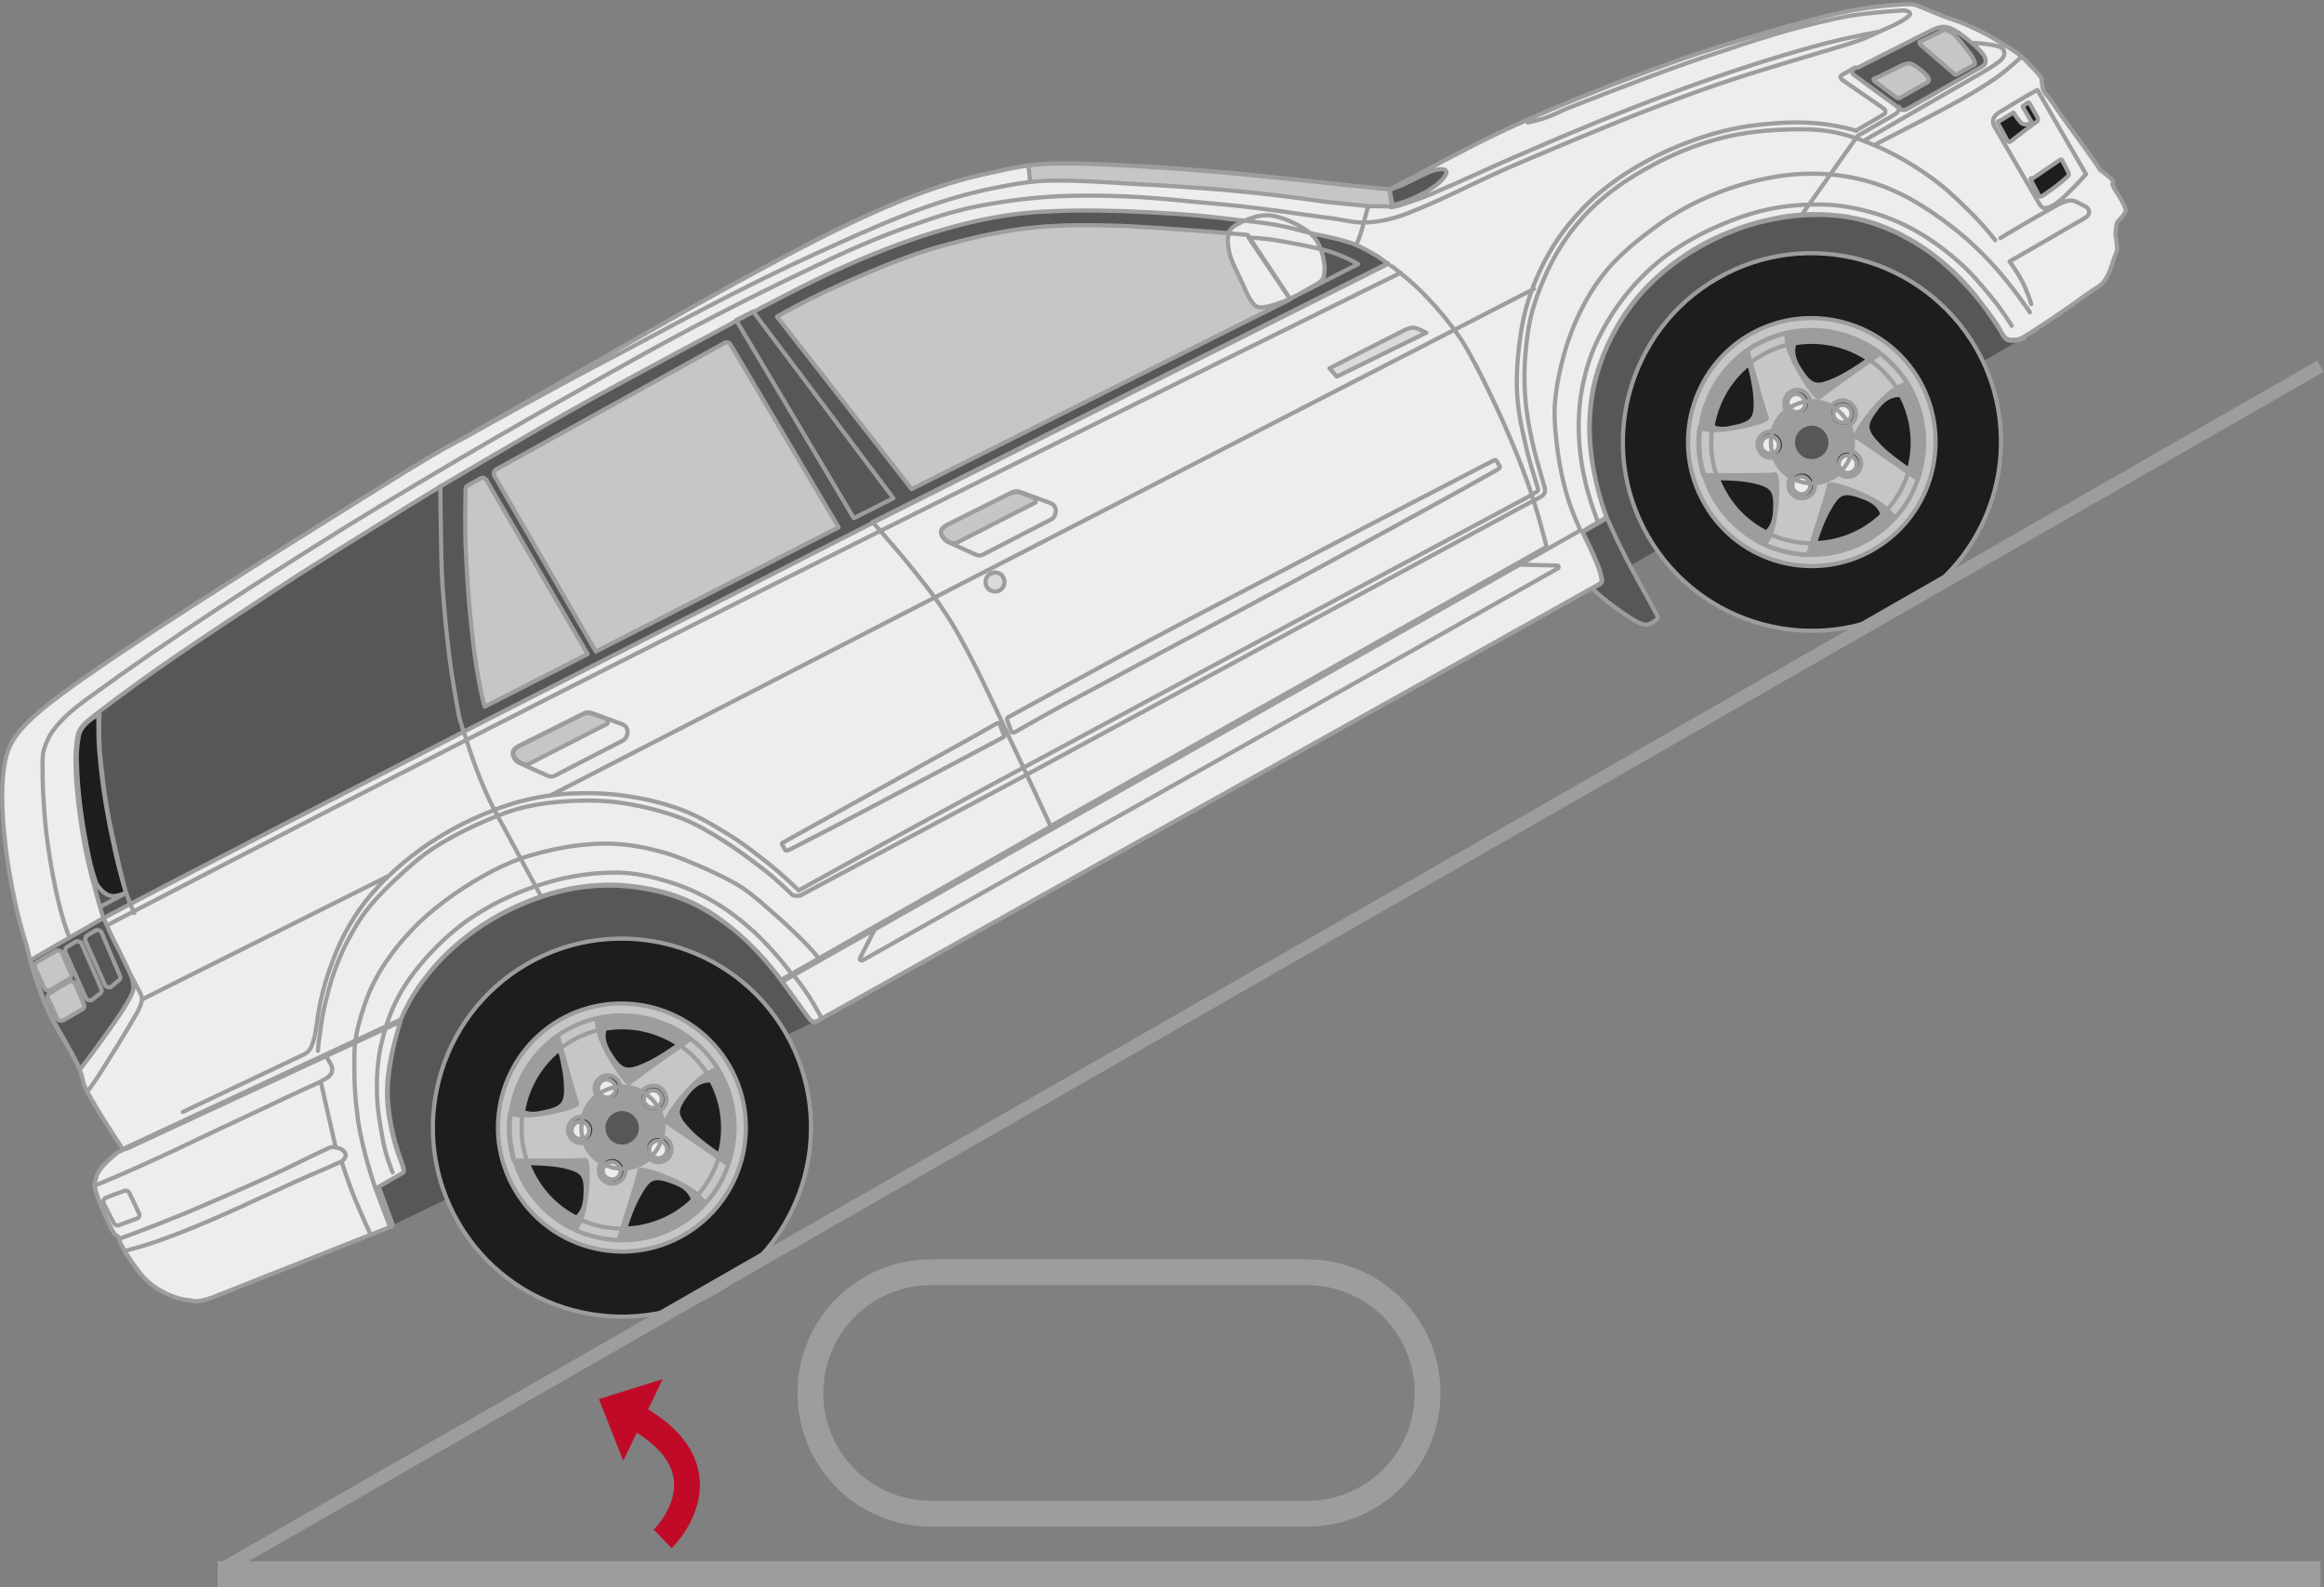 <?xml version="1.0" encoding="utf-8"?>
<!-- Generator: Adobe Illustrator 26.1.0, SVG Export Plug-In . SVG Version: 6.00 Build 0)  -->
<svg version="1.1" id="Ebene_1" xmlns="http://www.w3.org/2000/svg" xmlns:xlink="http://www.w3.org/1999/xlink" x="0px" y="0px"
	 viewBox="0 0 535.1 365.4" style="enable-background:new 0 0 535.1 365.4;" xml:space="preserve">
<rect x="0" y="0" width="535.1" height="365.4" fill="#808080" stroke="none"/>
<style type="text/css">
	.st0{fill:#C10A27;}
	.st1{clip-path:url(#SVGID_00000051354179869485411160000003188827429693430687_);fill:#EDEDED;}
	.st2{clip-path:url(#SVGID_00000176009474094073529390000012470277995422034349_);fill:#575756;}
	.st3{clip-path:url(#SVGID_00000142137167363652229270000016238665227775558056_);fill:#575756;}
	.st4{clip-path:url(#SVGID_00000134230556357520826180000015946623757066213539_);fill:#EDEDED;}
	.st5{clip-path:url(#SVGID_00000170996723138504950150000012631348643877361036_);fill:#575756;}
	.st6{clip-path:url(#SVGID_00000035533258728989919140000013000643608573561481_);fill:#1D1D1B;}
	.st7{clip-path:url(#SVGID_00000015325519476129364480000016822926184674317725_);fill:#C6C6C6;}
	.st8{clip-path:url(#SVGID_00000080918291896939492660000008383933804601070468_);fill:#C6C6C6;}
	.st9{clip-path:url(#SVGID_00000117653932783530483320000004811842840459020712_);fill:#C6C6C6;}
	.st10{clip-path:url(#SVGID_00000018218140242440916520000009854596664674791557_);fill:#575756;}
	.st11{clip-path:url(#SVGID_00000137818086965270090610000011390450873521780110_);fill:#575756;}
	.st12{clip-path:url(#SVGID_00000155140159956581169180000011943101411248954781_);fill:#C6C6C6;}
	.st13{clip-path:url(#SVGID_00000085954785944021606730000010787293782936237736_);fill:#1D1D1B;}
	.st14{clip-path:url(#SVGID_00000149372169151142397670000015667982806712362899_);fill:#1D1D1B;}
	.st15{clip-path:url(#SVGID_00000173138624687262059850000002976235033441547693_);fill:#C6C6C6;}
	.st16{clip-path:url(#SVGID_00000132792846335666066890000013569239616863904911_);fill:#C6C6C6;}
	.st17{clip-path:url(#SVGID_00000131351052603142423900000016125187220205391776_);fill:#C6C6C6;}
	.st18{clip-path:url(#SVGID_00000127732736783647182940000002443623543793392801_);fill:#C6C6C6;}
	.st19{clip-path:url(#SVGID_00000152228322737477977730000006855356515550987403_);fill:#C6C6C6;}
	.st20{clip-path:url(#SVGID_00000109729393790499278300000001281013703920571824_);fill:#DADADA;}
	.st21{clip-path:url(#SVGID_00000124121689562058464480000015822751412563061670_);fill:#DADADA;}
	.st22{clip-path:url(#SVGID_00000092437526946345039790000014613932850840694206_);fill:#575756;}
	.st23{clip-path:url(#SVGID_00000019654760899798218020000001032123313921496972_);fill:#575756;}
	.st24{clip-path:url(#SVGID_00000088091416640235235590000003777840311246674101_);fill:#1D1D1B;}
	.st25{clip-path:url(#SVGID_00000182491879588666151860000010732114653695713665_);fill:#1D1D1B;}
	.st26{clip-path:url(#SVGID_00000080180353989677778530000003897274698974164885_);fill:#EDEDED;}
	.st27{clip-path:url(#SVGID_00000095297556980598085010000011568133670053688477_);fill:#C6C6C6;}
	.st28{clip-path:url(#SVGID_00000124131658047748509150000000329202862489229759_);fill:#9D9D9C;}
	.st29{clip-path:url(#SVGID_00000059288078675219017870000005025106328264158086_);fill:#1D1D1B;}
	.st30{clip-path:url(#SVGID_00000068676722790563136020000005124356128261756295_);fill:#9D9D9C;}
	.st31{clip-path:url(#SVGID_00000025417361444247986710000002855404713951382933_);fill:#C6C6C6;}
	.st32{clip-path:url(#SVGID_00000036932924414326621090000003822114974894624703_);fill:#9D9D9C;}
	.st33{clip-path:url(#SVGID_00000155133356625006256760000008177039457916799367_);fill:#1D1D1B;}
	.st34{clip-path:url(#SVGID_00000039836384951440901340000000737204608378398082_);fill:#EDEDED;}
	.st35{clip-path:url(#SVGID_00000038402778929323704050000010237194693188884659_);fill:#575756;}
	.st36{clip-path:url(#SVGID_00000054232419079325266660000013270337771759625348_);fill:#C6C6C6;}
	.st37{clip-path:url(#SVGID_00000072275204267810770750000002282932700793291418_);fill:#9D9D9C;}
	.st38{clip-path:url(#SVGID_00000158014840280561093110000014057777837412884906_);fill:#1D1D1B;}
	.st39{clip-path:url(#SVGID_00000060726852778467590290000013905319326233288076_);fill:#9D9D9C;}
	.st40{clip-path:url(#SVGID_00000133509598832052206080000004032675858019447220_);fill:#C6C6C6;}
	.st41{clip-path:url(#SVGID_00000018952636772341818670000010964415450235071163_);fill:#9D9D9C;}
	.st42{clip-path:url(#SVGID_00000034794921623864393940000014978425076652952510_);fill:#1D1D1B;}
	.st43{clip-path:url(#SVGID_00000173152953677688300750000012864373119549547683_);fill:#EDEDED;}
	.st44{clip-path:url(#SVGID_00000057130311556825652380000014683914728719177115_);fill:#575756;}
	.st45{clip-path:url(#SVGID_00000093137919856841688820000002623735863757092527_);fill:#C6C6C6;}
	.st46{clip-path:url(#SVGID_00000058559860568172528670000001073661870313269393_);fill:none;stroke:#C10A27;stroke-width:5.941;}
	
		.st47{clip-path:url(#SVGID_00000156552566275745410330000008128487845258189221_);fill:none;stroke:#9D9D9C;stroke-width:5.941;stroke-miterlimit:10;}
	
		.st48{clip-path:url(#SVGID_00000130648305164101918450000016228404565859519408_);fill:none;stroke:#9D9D9C;stroke-width:0.965;stroke-linecap:round;stroke-linejoin:round;stroke-miterlimit:10;}
	
		.st49{clip-path:url(#SVGID_00000097474716170297254390000006763106828522614201_);fill:none;stroke:#9D9D9C;stroke-width:5.941;stroke-miterlimit:10;}
	
		.st50{clip-path:url(#SVGID_00000085237988904185913640000002564696174581913475_);fill:none;stroke:#9D9D9C;stroke-width:2.97;stroke-miterlimit:10;}
</style>
<g>
	<polygon class="st0" points="137.9,322.1 152.6,317.5 143.5,336.3 	"/>
	<g>
		<g>
			<defs>
				<rect id="SVGID_1_" y="0.5" width="535.1" height="364.9"/>
			</defs>
			<clipPath id="SVGID_00000062156538617868789850000013104566745321876390_">
				<use xlink:href="#SVGID_1_"  style="overflow:visible;"/>
			</clipPath>
			<path style="clip-path:url(#SVGID_00000062156538617868789850000013104566745321876390_);fill:#EDEDED;" d="M487.5,57.5
				c-0.7,1.9-1.4,3.8-1.7,4.8c-0.4,1-0.4,1-0.5,1.1c-0.3,0.6-0.8,1.5-1.5,2.1c-0.4,0.3-0.8,0.6-1.3,0.9c-0.5,0.3-1,0.7-2.2,1.5
				s-3,2.2-5.4,3.8c-2.3,1.6-5.2,3.5-6.9,4.6s-2.4,1.5-2.9,1.7c-0.8,0.3-1.1,0.1-1.5,0.2c-0.1,0-0.6,0.1-1.3-0.1c-1-0.5-1-1-1.5-1.6
				c0-0.1-0.1-0.1-1-1.6c-1-1.5-2.9-4.3-5.2-7.2c-2.3-2.8-5.1-5.6-8.1-8c-2.9-2.4-6-4.3-9.1-5.9c-3.1-1.5-6.2-2.7-9.4-3.4
				s-6.5-1.1-10.1-1.1c-3.5,0-7.2,0.4-10.9,1.3c-3.7,0.8-7.4,2.1-11,3.7c-3.6,1.6-7,3.6-10,5.8s-5.7,4.6-8.1,7.3s-4.4,5.6-6.1,8.7
				c-1.7,3.1-3.1,6.4-4.1,9.7s-1.5,6.6-1.7,10.1s0,7.3,0.7,11.2s1.7,8,3.2,12c-1.9,1.1-3.8,2.2-5.6,3.3c0.1,0.1,0,0.1,0.7,1.4
				c0.6,1.3,1.8,3.7,2.5,5.5c0.8,1.9,1.1,3,1.3,4.3c-0.1,0.6-0.4,0.7-0.8,1c-59.9,33.5-119.8,66.9-179.7,100.4
				c0-0.1-0.5,0.5-1.2,0.2c-0.2-0.1-0.4-0.2-0.5-0.3c-0.2-0.3-0.4-0.5-1.5-2s-3-4.2-5.1-7s-4.4-5.6-7.2-8.4
				c-2.8-2.8-6.2-5.4-9.5-7.4s-6.5-3.4-10.1-4.4s-7.4-1.6-11.3-1.8c-3.9-0.1-7.8,0.2-11.8,1.1s-8.1,2.3-12.1,4.2
				c-4,1.9-7.7,4.2-11.1,6.9c-3.3,2.6-6.2,5.5-8.7,8.7c-2.5,3.1-4.5,6.5-6,10.1l-63.9,29.7c-3.3-4.9-6.4-10-7.9-12.7
				s-1.2-3.1-1.6-4.4c-0.4-1.3-1.5-3.7-3-6.2c-1.5-2.6-3.4-5.5-5.1-9.4c-1.7-3.9-3.4-8.9-4.5-14c-2.1-6.5-3.5-13.1-4.6-20.6
				c-1-7.4-1.6-15.6-0.5-21.6s4-9.8,20.4-21.1c16.3-11.3,46.1-30,62.2-40c16-10,18.3-11.2,20.2-12.2s3.3-1.8,5.2-2.9
				c2-1.1,4.5-2.6,20.2-11.6c15.6-9,44.4-25.7,63.6-35.1s28.9-11.6,34.7-12.9c5.8-1.3,7.6-1.6,9.5-1.8h-0.2
				c3.3-0.5,6.4-0.6,13.2-0.4c6.6,0.2,16.7,0.7,27.1,1.6c10.3,0.8,20.9,2,28.1,2.8s10.9,1.1,14.7,1.5c1.5-0.8,3-1.6,6.3-3.3
				c3.3-1.8,8.4-4.5,13.3-7s9.7-4.7,15-7s11.1-4.6,16.6-6.8c5.5-2.1,10.7-4,15.7-5.8c5-1.7,9.9-3.3,15.4-4.9
				c5.5-1.7,11.6-3.4,16.6-4.7c5-1.3,9-2,11.9-2.4s4.6-0.5,6-0.6s2.5-0.2,3.4-0.1s1.6,0.4,2.3,0.7c0.7,0.3,1.4,0.6,2.4,1
				s2.4,1,3.5,1.4s2,0.6,3.7,1.3c1.6,0.7,4,1.8,6.2,3c2.2,1.3,4.4,2.6,5.8,3.6c1.4,1,1.9,1.5,2.4,2s0.9,1,1.2,1.3s0.4,0.4,0.8,0.8
				c0.4,0.4,0.9,1,1.2,1.4c0.5,0.6,0.4,0.6,0.4,0.9c0,0.1,0,0.1,0,0.2c0,0.2,0.1,1.1,0.3,1.9c0.1,0.5,0.3,0.8,0.5,1
				c0.1,0.2,0.2,0.2,0.2,0.3c0.5,0.4,0.8,0.9,1.1,1.3c0.2,0.3,0.6,0.8,0.9,1.3c0.2,0.3,0.4,0.6,1.9,2.7c1.5,2.1,4.4,6,6,8.3
				s2,2.8,2.2,3.2c0.4,0.6,0.4,0.6,0.4,0.6s0.1,0.1,0.6,0.4c0.5,0.4,1.4,1.1,1.8,1.5c0.8,0.8,0.5,0.7,0.4,1.2
				c-0.1,0.3,0.4,1.1,0.9,1.9c0.3,0.4,0.5,0.8,0.9,1.4c0.3,0.6,0.8,1.4,1,2c0.4,0.9,0.3,1.1-0.2,1.8c-0.4,0.6-0.9,1-1.3,1.5
				c-0.2,0.2-0.3,0.5-0.4,1c-0.1,0.5-0.2,1.2-0.2,2.2C487.3,55,487.4,56.3,487.5,57.5"/>
		</g>
		<g>
			<defs>
				<rect id="SVGID_00000008869751155087672320000011589552260707325830_" y="0.5" width="535.1" height="364.9"/>
			</defs>
			<clipPath id="SVGID_00000053545462459222492770000011794194106058778021_">
				<use xlink:href="#SVGID_00000008869751155087672320000011589552260707325830_"  style="overflow:visible;"/>
			</clipPath>
			<path style="clip-path:url(#SVGID_00000053545462459222492770000011794194106058778021_);fill:#575756;" d="M187.7,235.2
				c-0.3,0.1-0.8-0.1-1.1-0.4c-0.5-0.6-0.9-1.1-2.1-2.8c-1.2-1.6-3.1-4.4-5.1-7s-4.2-5.2-6.9-7.8c-2.7-2.6-6-5.3-9.2-7.3
				c-3.3-2-6.5-3.4-10-4.4c-3.6-1-7.4-1.6-11.3-1.8c-3.9-0.1-7.8,0.2-11.8,1.1s-8.1,2.3-12.1,4.2c-3.9,1.9-7.7,4.2-11.1,6.9
				s-6.2,5.5-8.7,8.7c-2.5,3.1-4.5,6.5-6,10.1L29,264.2l0.1,0.3l63.1-29.3c-0.9,2.7-1.6,5.5-2.1,8.4c-0.5,2.8-0.9,5.7-0.8,8.8
				c0.1,3.1,0.7,6.5,1.3,9.1c0.7,2.7,1.4,4.6,1.8,5.8c0.5,1.4,0.6,1.7,0.6,2.2c0,0.2-0.1,0.3-0.2,0.5l-5.6,3.2l3.1,8.4
				c0,0.2,0.1,0.3,0,0.5L188,235C187.9,235.1,187.8,235.2,187.7,235.2"/>
		</g>
		<g>
			<defs>
				<rect id="SVGID_00000166658392685769710130000008880967039762939014_" y="0.5" width="535.1" height="364.9"/>
			</defs>
			<clipPath id="SVGID_00000113344619327537753810000015723172921159259558_">
				<use xlink:href="#SVGID_00000166658392685769710130000008880967039762939014_"  style="overflow:visible;"/>
			</clipPath>
			<path style="clip-path:url(#SVGID_00000113344619327537753810000015723172921159259558_);fill:#575756;" d="M465.9,77.7
				c-0.6,0.3-1,0.6-1.8,0.6c-0.7,0-0.8,0.2-1.9-0.1c-0.5-0.3-0.9-0.8-1.3-1.6c-0.2-0.4-0.3-0.8-1.3-2.3s-2.9-4.1-5.2-6.8
				s-5-5.4-7.9-7.8c-2.9-2.4-6.1-4.3-9.2-5.9c-3.1-1.5-6.2-2.6-9.4-3.4c-3.2-0.7-6.6-1.1-10.1-1c-3.5,0-7.2,0.5-10.9,1.3
				s-7.4,2.1-10.9,3.7c-3.5,1.6-6.9,3.6-10,5.8c-3,2.2-5.7,4.6-8.1,7.3s-4.4,5.6-6.1,8.7c-1.7,3.1-3.1,6.4-4,9.7
				c-1,3.3-1.5,6.6-1.7,10.2c-0.2,3.5,0.1,7.3,0.7,11.2c0.7,3.9,1.7,7.9,3.2,11.8c-1.9,1.1-3.8,2.1-5.6,3.3c0,0,0,0,0.2,0.4
				s0.5,1.1,1.2,2.4c0.6,1.3,1.5,3.3,2.1,4.7c0.6,1.5,0.9,2.6,1,3.6c-0.1,0.6-0.4,0.8-0.8,1l-0.6,0.3l0,0l98.6-57.1L465.9,77.7z"/>
		</g>
		<g>
			<defs>
				<rect id="SVGID_00000158002131667165370670000016258549461020237995_" y="0.5" width="535.1" height="364.9"/>
			</defs>
			<clipPath id="SVGID_00000026165290118746037160000016338445959160745639_">
				<use xlink:href="#SVGID_00000158002131667165370670000016258549461020237995_"  style="overflow:visible;"/>
			</clipPath>
			<path style="clip-path:url(#SVGID_00000026165290118746037160000016338445959160745639_);fill:#EDEDED;" d="M90.2,282.3
				c0.1-0.1,0.3-0.1,0.1-0.7l-3.1-8.4l5.6-3.2c0.1-0.3,0.2-0.5,0.1-0.7c-0.2-1.3-0.9-2.4-1.8-5.4c-0.8-3-2.1-7.8-2-12.9
				s1.5-10.5,2.3-13.1l0.7-2.7l-65,30.1c-1.5,1.2-3,2.6-3.8,3.6c-0.8,1.1-1.1,1.8-1.2,2.3c-0.1,0.5-0.1,0.6-0.2,0.8
				c0,0.1-0.1,0.3-0.1,0.8s0.2,1.4,0.9,3.4c0.7,1.9,2,4.9,2.8,6.4c0.8,1.6,1.2,1.8,1.4,1.9c0.6,0.3,0.6,0.8,0.7,1.2
				c0.1,0.4,0.1,0.6,0.4,1c0.2,0.3,0.4,0.7,0.6,1.1c0.2,0.4,0.4,0.7,1,1.6c0.6,1,1.7,2.5,2.8,3.9c1.1,1.3,2.3,2.4,3.7,3.3
				s3.1,1.7,4.4,2.1c1.3,0.4,2.3,0.6,2.9,0.6c0.6,0.1,0.8,0.1,1.1,0.2s0.7,0.1,1.4,0c0.8-0.1,1.9-0.4,3-0.8l40.9-16.2
				C90,282.5,90.1,282.4,90.2,282.3"/>
		</g>
		<g>
			<defs>
				<rect id="SVGID_00000143619583298532903130000017817942022583589253_" y="0.5" width="535.1" height="364.9"/>
			</defs>
			<clipPath id="SVGID_00000047050260321416123190000015657165255980597914_">
				<use xlink:href="#SVGID_00000143619583298532903130000017817942022583589253_"  style="overflow:visible;"/>
			</clipPath>
			<path style="clip-path:url(#SVGID_00000047050260321416123190000015657165255980597914_);fill:#575756;" d="M315.8,58.2
				c-1.7-0.9-3.4-1.8-5.2-2.4c-2.7-0.9-5.5-1.4-8.3-2c-2.8-0.7-5.5-1.5-8.4-2c-3.3-0.6-6.7-0.9-10.1-1.3c-4-0.5-7.9-0.9-11.9-1.2
				c-4.4-0.3-8.8-0.5-13.2-0.7c-4.2-0.1-8.4-0.2-12.5-0.1c-4.4,0.1-8.8,0.3-13.1,0.9c-7.4,1-14.6,2.9-21.5,5.2
				c-11.1,3.7-21.7,8.6-32,14c-3.1,1.6-6.1,3.2-6.1,3.2l-4,2.1c0,0-3.3,1.8-6.7,3.6c-8.6,4.6-17.2,9.2-25.8,13.9
				c-9,5-17.9,10.2-26.8,15.4c-4.4,2.6-8.8,5.2-8.8,5.2s-3.8,2.3-7.7,4.7c-11,6.9-22.2,13.7-33,20.9c-13.1,8.6-26.2,17.2-38.7,26.9
				c-1,0.8-2,1.5-2.8,2.4c-0.6,0.7-1.1,1.5-1.3,2.3c-0.4,2.1-0.6,4.3-0.5,6.4c0.1,3.6,0.4,7.1,0.8,10.7c0.5,3.8,1.1,7.6,1.9,11.3
				c1.6,7,3.7,13.8,3.7,13.8l7-3.7c0,0,17.1-8.9,34.3-17.8c20.8-10.7,41.6-21.4,41.6-21.4s16.8-8.6,33.5-17.1
				c30.3-15.5,60.7-31,60.7-31l118.6-59.6C319.6,60.7,317.8,59.3,315.8,58.2"/>
		</g>
		<g>
			<defs>
				<rect id="SVGID_00000163066543021877368510000018196305026988668548_" y="0.5" width="535.1" height="364.9"/>
			</defs>
			<clipPath id="SVGID_00000044139641978040605370000002847713450945428886_">
				<use xlink:href="#SVGID_00000163066543021877368510000018196305026988668548_"  style="overflow:visible;"/>
			</clipPath>
			<path style="clip-path:url(#SVGID_00000044139641978040605370000002847713450945428886_);fill:#1D1D1B;" d="M19.5,166.9
				c-0.6,0.7-1.1,1.4-1.3,2.3c-0.4,2-0.6,4.2-0.5,6.3c0.2,7.5,1.3,14.8,2.8,21.9c0.6,3.1,1.7,6,1.7,6s0.7,1.3,1.8,2.1
				c0.6,0.5,1.3,0.8,2,0.8c1.5,0,3-0.8,3-0.8s-1-3.6-1.8-7.3c-0.9-4.1-1.9-8.2-2.6-12.3c-0.7-4.3-1.2-8.6-1.6-12.9
				c-0.3-4.3-0.1-8.6-0.1-8.6S20.9,165.4,19.5,166.9"/>
		</g>
		<g>
			<defs>
				<rect id="SVGID_00000038414091598825576820000015188383354131416216_" y="0.5" width="535.1" height="364.9"/>
			</defs>
			<clipPath id="SVGID_00000021106399968541151780000000835771317896158128_">
				<use xlink:href="#SVGID_00000038414091598825576820000015188383354131416216_"  style="overflow:visible;"/>
			</clipPath>
			<path style="clip-path:url(#SVGID_00000021106399968541151780000000835771317896158128_);fill:#C6C6C6;" d="M209.9,112.6
				l87.2-43.7l-9.8-14.8c0,0-3.9-0.4-7.8-0.7c-8.4-0.6-16.5-1.3-24.6-1.5c-4.6-0.1-9.1-0.1-13.7,0.2c-7.6,0.5-14.9,2-22,3.9
				c-7.7,1.9-15,4.9-22.2,8c-3.5,1.5-7,3.1-10.4,4.8c-3.9,1.9-7.7,4.1-7.7,4.1L209.9,112.6z"/>
		</g>
		<g>
			<defs>
				<rect id="SVGID_00000174589267074614482950000003042040070307263131_" y="0.5" width="535.1" height="364.9"/>
			</defs>
			<clipPath id="SVGID_00000018205456203302072820000008943777243532844432_">
				<use xlink:href="#SVGID_00000174589267074614482950000003042040070307263131_"  style="overflow:visible;"/>
			</clipPath>
			<path style="clip-path:url(#SVGID_00000018205456203302072820000008943777243532844432_);fill:#C6C6C6;" d="M168.2,79.3
				c-0.2-0.2-0.5-0.7-1.3-0.4l-52.7,29.2c-0.2,0.2-0.7,0.5-0.4,1.4l23.4,40.5l55.9-28.6L168.2,79.3z"/>
		</g>
		<g>
			<defs>
				<rect id="SVGID_00000056391854798143984600000004758224345268647826_" y="0.5" width="535.1" height="364.9"/>
			</defs>
			<clipPath id="SVGID_00000003104951426098713770000008237847200460362927_">
				<use xlink:href="#SVGID_00000056391854798143984600000004758224345268647826_"  style="overflow:visible;"/>
			</clipPath>
			<path style="clip-path:url(#SVGID_00000003104951426098713770000008237847200460362927_);fill:#C6C6C6;" d="M112,110.5
				c-0.2-0.2-0.5-0.7-1.3-0.4l-3,1.7c-0.3,0.1-0.6,0.7-0.5,1c0,0.1,0,0.3,0,0.4c-0.1,3.7-0.1,7.4,0,12.1c0.2,4.7,0.5,10.5,1,15.6
				c0.5,5.1,1,9.7,1.6,13.2s1.1,6.1,1.8,8.6l23.7-12.1L112,110.5z"/>
		</g>
		<g>
			<defs>
				<rect id="SVGID_00000031913897186674276620000015030082848770212746_" y="0.5" width="535.1" height="364.9"/>
			</defs>
			<clipPath id="SVGID_00000004522158726923988760000011948506432388098205_">
				<use xlink:href="#SVGID_00000031913897186674276620000015030082848770212746_"  style="overflow:visible;"/>
			</clipPath>
			<path style="clip-path:url(#SVGID_00000004522158726923988760000011948506432388098205_);fill:#575756;" d="M7.1,221
				c0,0,0.4,1.7,0.9,3.3c1.2,3.9,2.8,7.6,4.6,11.2c1.6,2.9,3.4,5.8,4.9,8.8c0.5,0.9,0.9,1.9,0.9,1.9s2.2-2.8,4.3-5.7
				c2.5-3.5,5.1-6.9,7.3-10.9c0.3-0.6,0.6-1.3,0.7-1.9c0.1-0.8-0.1-1.6-0.3-2.4c-0.5-1.5-1.3-2.9-2-4.4c-1-2.2-2.2-4.3-3.2-6.5
				c-0.7-1.5-1.3-3.1-1.3-3.1L7.1,221z"/>
		</g>
		<g>
			<defs>
				<rect id="SVGID_00000021080650275010020770000018089405554086435240_" y="0.5" width="535.1" height="364.9"/>
			</defs>
			<clipPath id="SVGID_00000096768314824267389030000005768159545382961834_">
				<use xlink:href="#SVGID_00000021080650275010020770000018089405554086435240_"  style="overflow:visible;"/>
			</clipPath>
			<path style="clip-path:url(#SVGID_00000096768314824267389030000005768159545382961834_);fill:#575756;" d="M426.4,16.2
				c-0.1,0.1,0,0.2,0,0.3c0.1,0.3,0.2,0.6,0.4,0.7l10.5,7.7c0.7,0.6,1.3,0.5,1.9,0.2l17.3-9.8c0.5-0.3,0.8-0.7,0.8-1.2
				s-0.2-1.1-0.6-1.6c-0.8-1-1.7-1.9-2.7-2.7c-1.2-1-2.4-2-3.8-2.8c-0.7-0.4-1.4-0.7-2.2-0.8c-1.2-0.1-2.4,0.4-3.4,0.9l-16.8,8.5
				C427.7,15.4,427,15.7,426.4,16.2"/>
		</g>
		<g>
			<defs>
				<rect id="SVGID_00000037669792563100349800000002903026862540722867_" y="0.5" width="535.1" height="364.9"/>
			</defs>
			<clipPath id="SVGID_00000029766857997025588130000008927214109811032213_">
				<use xlink:href="#SVGID_00000037669792563100349800000002903026862540722867_"  style="overflow:visible;"/>
			</clipPath>
			<path style="clip-path:url(#SVGID_00000029766857997025588130000008927214109811032213_);fill:#C6C6C6;" d="M431.4,18.2
				c-0.1,0.1,0.1,0.4,0.2,0.5l5,3.7c0.3,0.3,0.6,0.2,0.9,0.1l6.2-3.5c0.7-0.4,0.4-1,0.1-1.4c-0.8-1-1.9-1.9-3.1-2.6
				c-1.1-0.7-1.9-0.3-2.7,0l-5.9,2.9C432.1,17.8,431.7,18,431.4,18.2"/>
		</g>
		<g>
			<defs>
				<rect id="SVGID_00000080906168972408520840000007669246086193011872_" y="0.5" width="535.1" height="364.9"/>
			</defs>
			<clipPath id="SVGID_00000044179101788459762600000015297367887593152134_">
				<use xlink:href="#SVGID_00000080906168972408520840000007669246086193011872_"  style="overflow:visible;"/>
			</clipPath>
			<path style="clip-path:url(#SVGID_00000044179101788459762600000015297367887593152134_);fill:#1D1D1B;" d="M467.5,41.2
				c0.6,1.3,1.4,2.6,2,3.9c0.1,0.2,0.5,0.2,0.6,0.1c2.1-1.4,4.1-2.8,6-4.6c0.4-0.4,0.2-0.7,0.1-1l-1.4-2.7c-0.1-0.1-0.1-0.2-0.2-0.2
				c-0.1,0-0.2,0-0.3,0.1l-6.3,4.3C467.9,40.9,467.7,41,467.5,41.2"/>
		</g>
		<g>
			<defs>
				<rect id="SVGID_00000068656747289177972630000001377895464528115608_" y="0.5" width="535.1" height="364.9"/>
			</defs>
			<clipPath id="SVGID_00000059304654177635300600000006993511670081674899_">
				<use xlink:href="#SVGID_00000068656747289177972630000001377895464528115608_"  style="overflow:visible;"/>
			</clipPath>
			<path style="clip-path:url(#SVGID_00000059304654177635300600000006993511670081674899_);fill:#1D1D1B;" d="M460,28
				c-0.1,0.1-0.1,0.2,0,0.3l2.3,4.2c0.1,0.2,0.5,0.2,0.6,0.1c1.2-0.8,2.3-1.8,3.5-2.7c0.9-0.7,1.8-1.3,2.6-1.9
				c0.4-0.4,0.2-0.7,0.1-1l-1.8-3.2c-0.1-0.1-0.1-0.2-0.2-0.2c-0.1,0-0.2,0-0.3,0.1l-1.1,0.8l2.1,3.6c0,0-0.8,0.7-1.8,0.5
				c-0.3-0.1-0.6-0.2-0.8-0.5c-0.9-1-1.6-2.2-1.6-2.2l-3.1,1.9C460.3,27.8,460.1,27.9,460,28"/>
		</g>
		<g>
			<defs>
				<rect id="SVGID_00000072252442391789807310000000034228212910604217_" y="0.5" width="535.1" height="364.9"/>
			</defs>
			<clipPath id="SVGID_00000042715484783001418340000017619565929057336962_">
				<use xlink:href="#SVGID_00000072252442391789807310000000034228212910604217_"  style="overflow:visible;"/>
			</clipPath>
			<path style="clip-path:url(#SVGID_00000042715484783001418340000017619565929057336962_);fill:#C6C6C6;" d="M441.9,9.7
				c0,0.1,0.2,0.5,0.4,0.7l7.3,6.3c0.2,0.1,0.3,0.3,0.4,0.4c0.1,0.1,0.2,0.1,0.4,0.1l4.3-2.3c0.2-0.1,0.1-0.3,0.1-0.6
				c-0.4-1.3-1.5-2.4-2.3-3.5c-0.8-1-1.6-2-2.5-2.9c-0.4-0.4-0.9-0.6-1.4-0.8c-0.4-0.3-0.8-0.3-1.1-0.1l-5.1,2.5
				C442.3,9.5,442,9.6,441.9,9.7"/>
		</g>
		<g>
			<defs>
				<rect id="SVGID_00000103246421082640685460000000472163950447430818_" y="0.5" width="535.1" height="364.9"/>
			</defs>
			<clipPath id="SVGID_00000085970939946978964630000013513221615293466016_">
				<use xlink:href="#SVGID_00000103246421082640685460000000472163950447430818_"  style="overflow:visible;"/>
			</clipPath>
			<path style="clip-path:url(#SVGID_00000085970939946978964630000013513221615293466016_);fill:#C6C6C6;" d="M16.2,225.1
				c0.2-0.2,0.3-0.7,0.1-1l-2-4.7c-0.2-0.3-0.2-0.5-1-0.6c-0.1,0-0.3,0.1-0.4,0.1l-4.4,2.6c-0.2,0.1-0.7,0.5-0.4,1.3l2.1,4.7
				c0.2,0.2,0.2,0.5,1,0.5c0.1,0,0.3-0.1,0.4-0.1l4.3-2.5C16.1,225.2,16.2,225.2,16.2,225.1"/>
		</g>
		<g>
			<defs>
				<rect id="SVGID_00000170278906675493652920000008683211101346918587_" y="0.5" width="535.1" height="364.9"/>
			</defs>
			<clipPath id="SVGID_00000121997274563142452570000000710040429993243784_">
				<use xlink:href="#SVGID_00000170278906675493652920000008683211101346918587_"  style="overflow:visible;"/>
			</clipPath>
			<path style="clip-path:url(#SVGID_00000121997274563142452570000000710040429993243784_);fill:#C6C6C6;" d="M19.2,232.2
				c0.2-0.2,0.3-0.7,0.1-1l-2-4.7c-0.2-0.3-0.2-0.5-1-0.6c-0.1,0-0.3,0.1-0.4,0.1l-4.4,2.6c-0.2,0.1-0.7,0.5-0.4,1.3l2.1,4.6
				c0.2,0.2,0.2,0.5,1,0.5c0.1,0,0.3-0.1,0.4-0.1l4.3-2.5C19,232.4,19.1,232.3,19.2,232.2"/>
		</g>
		<g>
			<defs>
				<rect id="SVGID_00000062910861471402676180000002763245698607555750_" y="0.5" width="535.1" height="364.9"/>
			</defs>
			<clipPath id="SVGID_00000154407698035137719130000000851519710539411862_">
				<use xlink:href="#SVGID_00000062910861471402676180000002763245698607555750_"  style="overflow:visible;"/>
			</clipPath>
			<path style="clip-path:url(#SVGID_00000154407698035137719130000000851519710539411862_);fill:#C6C6C6;" d="M238.4,115
				c-0.1-0.2-0.4-0.5-0.8-0.6l-2.8-1c-0.7-0.2-1.4-0.1-2,0.1l-14.8,7.4c-0.3,0.2-0.6,0.4-0.8,0.6c-0.2,0.2-0.4,0.5-0.5,0.8
				c-0.2,0.6,0.4,1.4,1.1,2c0.4,0.3,0.7,0.5,1,0.6c0.7,0.3,1.3,0.2,1.8-0.1l17.6-9C238.6,115.7,238.5,115.2,238.4,115"/>
		</g>
		<g>
			<defs>
				<rect id="SVGID_00000060740209844481250010000005268486423473664185_" y="0.5" width="535.1" height="364.9"/>
			</defs>
			<clipPath id="SVGID_00000063621253078628329880000005029570360088180115_">
				<use xlink:href="#SVGID_00000060740209844481250010000005268486423473664185_"  style="overflow:visible;"/>
			</clipPath>
			<path style="clip-path:url(#SVGID_00000063621253078628329880000005029570360088180115_);fill:#C6C6C6;" d="M139.9,165.9
				c-0.1-0.2-0.4-0.5-0.8-0.6l-2.8-1c-0.7-0.2-1.4-0.1-2,0.1l-14.8,7.4c-0.3,0.2-0.6,0.4-0.8,0.6s-0.4,0.5-0.5,0.8
				c-0.2,0.6,0.4,1.4,1.1,2c0.4,0.3,0.7,0.5,1,0.6c0.7,0.3,1.3,0.2,1.8-0.1l17.6-9C140,166.6,140,166.1,139.9,165.9"/>
		</g>
		<g>
			<defs>
				<rect id="SVGID_00000092436905773123525680000008696402618464442240_" y="0.5" width="535.1" height="364.9"/>
			</defs>
			<clipPath id="SVGID_00000003797382930321686120000016437151920094552232_">
				<use xlink:href="#SVGID_00000092436905773123525680000008696402618464442240_"  style="overflow:visible;"/>
			</clipPath>
			<path style="clip-path:url(#SVGID_00000003797382930321686120000016437151920094552232_);fill:#DADADA;" d="M228,132.1
				c-1,0.6-1.4,1.9-0.8,3c0.6,1,1.9,1.4,3,0.8c1-0.6,1.4-1.9,0.8-3S229.1,131.5,228,132.1"/>
		</g>
		<g>
			<defs>
				<rect id="SVGID_00000090262087551317179230000012664306710484875452_" y="0.5" width="535.1" height="364.9"/>
			</defs>
			<clipPath id="SVGID_00000177480516564747741110000003108946927939255995_">
				<use xlink:href="#SVGID_00000090262087551317179230000012664306710484875452_"  style="overflow:visible;"/>
			</clipPath>
			<path style="clip-path:url(#SVGID_00000177480516564747741110000003108946927939255995_);fill:#DADADA;" d="M323.2,76.1
				c0.4-0.2,0.8-0.4,1.2-0.5c1.3-0.5,2.5,0.3,4,1l-20.6,10.1l-1.7-1.9L323.2,76.1z"/>
		</g>
		<g>
			<defs>
				<rect id="SVGID_00000171688086692888146970000001545191795776711589_" y="0.5" width="535.1" height="364.9"/>
			</defs>
			<clipPath id="SVGID_00000134951614496354075720000016206096852873892531_">
				<use xlink:href="#SVGID_00000171688086692888146970000001545191795776711589_"  style="overflow:visible;"/>
			</clipPath>
			<path style="clip-path:url(#SVGID_00000134951614496354075720000016206096852873892531_);fill:#575756;" d="M320,43.7
				c0,0,1.6-0.6,3.1-1.2c1.9-0.9,3.8-1.9,5.8-2.8c0.7-0.3,1.5-0.6,2.3-0.7c0.6-0.1,1.1-0.1,1.5,0.1c0.3,0.2,0.5,0.6,0.3,0.9
				c-0.8,1.6-2.6,2.9-4.2,3.9c-1.4,0.8-2.8,1.5-4.3,2.1c-1.9,0.8-3.9,1.2-3.9,1.2L320,43.7z"/>
		</g>
		<g>
			<defs>
				<rect id="SVGID_00000055679632157845207120000011922390310231004596_" y="0.5" width="535.1" height="364.9"/>
			</defs>
			<clipPath id="SVGID_00000075854491885063247560000005871595707886529695_">
				<use xlink:href="#SVGID_00000055679632157845207120000011922390310231004596_"  style="overflow:visible;"/>
			</clipPath>
			<path style="clip-path:url(#SVGID_00000075854491885063247560000005871595707886529695_);fill:#575756;" d="M373.7,127.1
				c2.5,5,5.3,9.7,7.9,14.7c0,0.1,0.1,0.3,0.1,0.4s0,0.2-0.1,0.3c-0.5,0.4-0.9,0.7-1.4,1c-0.5,0.2-1,0.4-1.5,0.3
				c-0.9-0.2-1.8-0.6-2.6-1.1c-1.9-1.2-3.8-2.5-5.6-3.9c-2.1-1.6-3.9-3.3-3.9-3.3l1.8-1c0.2-0.1,0.3-0.3,0.4-0.5s0.1-0.4,0.1-0.5
				c-0.7-2.6-1.6-5.2-2.8-7.6c-0.8-1.7-1.7-3.4-1.7-3.4l5.6-3.2C370,119.1,371.7,123.2,373.7,127.1"/>
		</g>
		<g>
			<defs>
				<rect id="SVGID_00000030482736383654382050000002138398905235966355_" y="0.5" width="535.1" height="364.9"/>
			</defs>
			<clipPath id="SVGID_00000018219268370714568900000017965994120971376292_">
				<use xlink:href="#SVGID_00000030482736383654382050000002138398905235966355_"  style="overflow:visible;"/>
			</clipPath>
			<path style="clip-path:url(#SVGID_00000018219268370714568900000017965994120971376292_);fill:#1D1D1B;" d="M395.4,64.1
				c-20.8,12-27.9,38.7-15.9,59.5c12,20.8,38.7,27.9,59.5,15.9s27.9-38.7,15.9-59.4C442.8,59.3,416.1,52.1,395.4,64.1"/>
		</g>
		<g>
			<defs>
				<rect id="SVGID_00000070078114503557863710000016082353547449409158_" y="0.5" width="535.1" height="364.9"/>
			</defs>
			<clipPath id="SVGID_00000144321338896153853510000018002198314462938269_">
				<use xlink:href="#SVGID_00000070078114503557863710000016082353547449409158_"  style="overflow:visible;"/>
			</clipPath>
			<path style="clip-path:url(#SVGID_00000144321338896153853510000018002198314462938269_);fill:#1D1D1B;" d="M121.4,221.9
				c-20.8,12-27.9,38.7-15.9,59.5s38.7,27.9,59.5,15.9s27.9-38.7,15.9-59.4C168.9,217.1,142.2,209.9,121.4,221.9"/>
		</g>
		<g>
			<defs>
				<rect id="SVGID_00000144330314690571893680000014458868878439991213_" y="0.5" width="535.1" height="364.9"/>
			</defs>
			<clipPath id="SVGID_00000170959586165813138250000000242225557793678480_">
				<use xlink:href="#SVGID_00000144330314690571893680000014458868878439991213_"  style="overflow:visible;"/>
			</clipPath>
			<path style="clip-path:url(#SVGID_00000170959586165813138250000000242225557793678480_);fill:#EDEDED;" d="M283.4,52.8
				c0.3-0.4,0.8-0.8,1.4-1.1c0.5-0.3,1.1-0.6,2-1c0.8-0.3,1.8-0.7,2.7-0.9c2.6-0.5,3.8-0.2,6.2,0.6c2.8,1.1,6.4,2.8,7.8,5.6
				c0.5,0.9,0.8,1.9,1.1,2.9c0.2,1,0.4,2,0.4,2.8s-0.1,1.5-0.2,2c-0.2,0.5-0.4,0.9-0.9,1.2c-0.4,0.3-1,0.7-2.1,1.3s-2.7,1.6-4.6,2.5
				s-4.1,1.6-5.5,1.9c-1.4,0.3-2,0.2-2.5-0.1s-0.9-0.9-1.3-1.5s-0.7-1.2-1.3-2.6c-0.6-1.3-1.6-3.4-2.3-4.9c-0.7-1.5-1.1-2.6-1.3-3.6
				c-0.2-1-0.3-1.9-0.3-2.5s0.1-1,0.2-1.4C282.8,53.6,283,53.2,283.4,52.8"/>
		</g>
		<g>
			<defs>
				<rect id="SVGID_00000068640019663068626680000004896091571904823994_" y="0.5" width="535.1" height="364.9"/>
			</defs>
			<clipPath id="SVGID_00000042707614667530710810000007743194903794935681_">
				<use xlink:href="#SVGID_00000068640019663068626680000004896091571904823994_"  style="overflow:visible;"/>
			</clipPath>
			<path style="clip-path:url(#SVGID_00000042707614667530710810000007743194903794935681_);fill:#C6C6C6;" d="M431.4,126.5
				c13.6-7.9,18.3-25.3,10.5-39c-7.9-13.6-25.4-18.3-39-10.5c-13.6,7.9-18.3,25.4-10.4,39C400.3,129.7,417.8,134.4,431.4,126.5"/>
		</g>
		<g>
			<defs>
				<rect id="SVGID_00000017518345832071962940000018444403142311646396_" y="0.5" width="535.1" height="364.9"/>
			</defs>
			<clipPath id="SVGID_00000155830962700250380320000013554895993808086170_">
				<use xlink:href="#SVGID_00000017518345832071962940000018444403142311646396_"  style="overflow:visible;"/>
			</clipPath>
			<path style="clip-path:url(#SVGID_00000155830962700250380320000013554895993808086170_);fill:#9D9D9C;" d="M430.1,124.3
				c12.3-7.1,16.6-23,9.5-35.4c-7.1-12.3-23-16.6-35.4-9.5c-12.3,7.1-16.6,23-9.5,35.4C401.9,127.2,417.7,131.4,430.1,124.3"/>
		</g>
		<g>
			<defs>
				<rect id="SVGID_00000036936632301858146770000017213521602745080762_" y="0.5" width="535.1" height="364.9"/>
			</defs>
			<clipPath id="SVGID_00000021837956877625792550000002366192370953899405_">
				<use xlink:href="#SVGID_00000036936632301858146770000017213521602745080762_"  style="overflow:visible;"/>
			</clipPath>
			<path style="clip-path:url(#SVGID_00000021837956877625792550000002366192370953899405_);fill:#1D1D1B;" d="M428.8,122
				c11.1-6.4,14.9-20.6,8.5-31.7c-6.4-11.1-20.7-14.9-31.7-8.5c-11.1,6.4-14.9,20.7-8.5,31.7C403.4,124.6,417.7,128.3,428.8,122"/>
		</g>
		<g>
			<defs>
				<rect id="SVGID_00000144304301275287015630000000133985152842706057_" y="0.5" width="535.1" height="364.9"/>
			</defs>
			<clipPath id="SVGID_00000140009142012382275680000008000272922079609018_">
				<use xlink:href="#SVGID_00000144304301275287015630000000133985152842706057_"  style="overflow:visible;"/>
			</clipPath>
			<path style="clip-path:url(#SVGID_00000140009142012382275680000008000272922079609018_);fill:#9D9D9C;" d="M434,121.5
				c3.7-3.2,6.4-7.3,7.8-11.8c-2.2-1.5-6.7-4.5-9.2-7.1c-3.4-3.6-3.5-4.8-0.3-8.9c3.3-4.1,6.2-2.4,8-2.4c0.2,0,0.3,0,0.4-0.1
				c-0.3-0.8-0.7-1.6-1.1-2.3c-1.8-3.2-4.3-5.8-7.1-7.9c-2.1,1.6-6.5,4.8-9.9,6.3c-4.5,2-5.7,1.7-8.5-2.8c-2.7-4.5-0.2-6.7,0.5-8.3
				c0,0,0,0,0-0.1c-3.6,0.4-7.1,1.4-10.4,3.3c-0.7,0.4-1.5,0.9-2.2,1.5c0.8,2.7,2,7.2,2.2,10.5c0.3,4.9-0.4,6-5.6,7
				c-4,0.9-5.6-0.9-6.7-2.3c-1,4.5-0.9,9.4,0.7,13.9c2.8-0.1,7.6,0,10.8,0.6c4.8,1.1,5.6,2,5.3,7.2c-0.3,4.8-3.2,5.5-4.8,6.3
				c4,2.3,8.5,3.6,13.1,3.6c0.8-2.7,2.3-7.5,4-10.4c2.4-4.3,3.5-4.7,8.4-2.8s4.1,5.2,4.6,6.9C434,121.4,434,121.4,434,121.5"/>
		</g>
		<g>
			<defs>
				<rect id="SVGID_00000016787977716135220220000009375940202394418867_" y="0.5" width="535.1" height="364.9"/>
			</defs>
			<clipPath id="SVGID_00000032637609428438851820000012959306443559172008_">
				<use xlink:href="#SVGID_00000016787977716135220220000009375940202394418867_"  style="overflow:visible;"/>
			</clipPath>
			<path style="clip-path:url(#SVGID_00000032637609428438851820000012959306443559172008_);fill:#C6C6C6;" d="M436.4,119.2
				c2.4-2.6,4.1-5.6,5.2-8.9c-3.1-2.1-13.4-9.3-14.2-9.7c-1.1-0.4,5.9-9.6,9.4-11.3c1.1-0.5,1.8-0.9,2.3-1.1c-1.6-2.7-3.7-5-6.2-6.8
				c-3,2.1-13.3,9.3-14,10.1c-0.7,0.9-7-8.8-7.4-12.7c-0.1-0.9-0.2-1.7-0.3-2.1c-2.5,0.5-4.9,1.5-7.2,2.8c-0.6,0.3-1.1,0.7-1.7,1.1
				c1.2,4.4,4.1,14.8,4.5,15.6c0.5,0.9-10.7,3.6-14.5,2.6c-0.3-0.1-0.7-0.2-1-0.3c-0.5,3.6-0.2,7.4,0.9,10.9
				c4.5,0,15.5,0.1,16.4-0.2c1.1-0.3,0.7,11.2-1.3,14.6c-0.4,0.6-0.7,1.2-0.9,1.6c3.1,1.4,6.5,2.1,9.9,2.3c1.3-4.1,4.8-15,4.8-16
				c0.1-1.1,10.9,2.8,13.5,5.7C435.5,118.3,436,118.8,436.4,119.2"/>
		</g>
		<g>
			<defs>
				<rect id="SVGID_00000121957701337332370240000017377201180003082419_" y="0.5" width="535.1" height="364.9"/>
			</defs>
			<clipPath id="SVGID_00000101782222599059632650000002804388947902087852_">
				<use xlink:href="#SVGID_00000121957701337332370240000017377201180003082419_"  style="overflow:visible;"/>
			</clipPath>
			<path style="clip-path:url(#SVGID_00000101782222599059632650000002804388947902087852_);fill:#9D9D9C;" d="M421.9,110
				c4.5-2.6,6.1-8.4,3.5-12.9s-8.4-6.1-12.9-3.5s-6.1,8.4-3.5,12.9C411.6,111.1,417.4,112.6,421.9,110"/>
		</g>
		<g>
			<defs>
				<rect id="SVGID_00000064316514223560901450000006042547242386545027_" y="0.5" width="535.1" height="364.9"/>
			</defs>
			<clipPath id="SVGID_00000101794134492598183860000002398376037355694210_">
				<use xlink:href="#SVGID_00000064316514223560901450000006042547242386545027_"  style="overflow:visible;"/>
			</clipPath>
			<path style="clip-path:url(#SVGID_00000101794134492598183860000002398376037355694210_);fill:#1D1D1B;" d="M415.3,95.4
				c1.4-0.8,1.9-2.7,1.1-4.1c-0.8-1.5-2.7-2-4.1-1.1c-1.4,0.8-1.9,2.7-1.1,4.1C412,95.7,413.8,96.2,415.3,95.4 M409.2,105
				c1.5-0.8,2-2.7,1.1-4.2c-0.8-1.4-2.7-1.9-4.1-1.1c-1.4,0.8-2,2.7-1.1,4.1C405.8,105.3,407.8,105.8,409.2,105 M416.4,114.3
				c1.5-0.8,1.9-2.8,1.1-4.2c-0.8-1.5-2.7-2-4.2-1.1c-1.4,0.8-2,2.7-1.1,4.2C413,114.6,415,115.2,416.4,114.3 M427,109.4
				c1.4-0.8,2-2.7,1.1-4.2c-0.8-1.4-2.8-1.9-4.2-1.1c-1.5,0.8-1.9,2.8-1.1,4.2C423.7,109.8,425.5,110.2,427,109.4 M425.8,97.9
				c1.5-0.8,2-2.7,1.1-4.2c-0.8-1.5-2.7-2-4.2-1.1c-1.5,0.8-2,2.7-1.1,4.2C422.5,98.2,424.3,98.7,425.8,97.9"/>
		</g>
		<g>
			<defs>
				<rect id="SVGID_00000084498252855152450890000012875770796075343802_" y="0.5" width="535.1" height="364.9"/>
			</defs>
			<clipPath id="SVGID_00000085960543359574694490000018385655519483573663_">
				<use xlink:href="#SVGID_00000084498252855152450890000012875770796075343802_"  style="overflow:visible;"/>
			</clipPath>
			<path style="clip-path:url(#SVGID_00000085960543359574694490000018385655519483573663_);fill:#EDEDED;" d="M408.6,104.2
				c0.9-0.5,1.3-1.8,0.7-2.8s-1.9-1.3-2.8-0.7c-0.9,0.5-1.3,1.8-0.7,2.8C406.4,104.4,407.7,104.7,408.6,104.2 M415.8,113.5
				c1-0.6,1.3-1.8,0.7-2.8s-1.8-1.3-2.8-0.7s-1.3,1.8-0.7,2.8C413.7,113.7,414.9,114.1,415.8,113.5 M426.5,108.6
				c1-0.6,1.3-1.9,0.7-2.8c-0.5-0.9-1.8-1.3-2.8-0.7s-1.3,1.9-0.7,2.8C424.2,108.8,425.5,109.2,426.5,108.6 M425.3,97
				c1-0.6,1.3-1.8,0.7-2.8c-0.5-0.9-1.8-1.3-2.8-0.7s-1.3,1.8-0.8,2.7C423,97.2,424.3,97.6,425.3,97 M414.7,94.6
				c1-0.6,1.3-1.9,0.7-2.8c-0.6-1-1.8-1.4-2.8-0.8c-1,0.6-1.3,1.8-0.7,2.8S413.8,95.2,414.7,94.6"/>
		</g>
		<g>
			<defs>
				<rect id="SVGID_00000088122268951044207540000007814617627746592900_" y="0.5" width="535.1" height="364.9"/>
			</defs>
			<clipPath id="SVGID_00000058549763044885528030000007926853620214223277_">
				<use xlink:href="#SVGID_00000088122268951044207540000007814617627746592900_"  style="overflow:visible;"/>
			</clipPath>
			<path style="clip-path:url(#SVGID_00000058549763044885528030000007926853620214223277_);fill:#575756;" d="M415,98.1
				c-2.1,1.2-2.8,3.8-1.6,5.9c1.2,2.1,3.8,2.8,5.9,1.6c2.1-1.2,2.8-3.8,1.6-5.9C419.6,97.6,417,96.9,415,98.1"/>
		</g>
		<g>
			<defs>
				<rect id="SVGID_00000106113474261339871080000004439804516275440515_" y="0.5" width="535.1" height="364.9"/>
			</defs>
			<clipPath id="SVGID_00000041974231671858625940000004080496353642921121_">
				<use xlink:href="#SVGID_00000106113474261339871080000004439804516275440515_"  style="overflow:visible;"/>
			</clipPath>
			<path style="clip-path:url(#SVGID_00000041974231671858625940000004080496353642921121_);fill:#C6C6C6;" d="M157.5,284.3
				c13.6-7.9,18.3-25.3,10.4-39c-7.9-13.6-25.4-18.3-39-10.5c-13.6,7.9-18.3,25.4-10.4,39C126.4,287.5,143.9,292.2,157.5,284.3"/>
		</g>
		<g>
			<defs>
				<rect id="SVGID_00000028286914374117079280000016702038838023871114_" y="0.5" width="535.1" height="364.9"/>
			</defs>
			<clipPath id="SVGID_00000074417448423092925020000018224646042795882882_">
				<use xlink:href="#SVGID_00000028286914374117079280000016702038838023871114_"  style="overflow:visible;"/>
			</clipPath>
			<path style="clip-path:url(#SVGID_00000074417448423092925020000018224646042795882882_);fill:#9D9D9C;" d="M156.2,282.1
				c12.3-7.1,16.6-23,9.5-35.4c-7.1-12.3-23-16.6-35.4-9.5c-12.3,7.1-16.6,23-9.5,35.4C128,285,143.8,289.2,156.2,282.1"/>
		</g>
		<g>
			<defs>
				<rect id="SVGID_00000060710533666782795190000002668779301458891182_" y="0.5" width="535.1" height="364.9"/>
			</defs>
			<clipPath id="SVGID_00000157287469812851036260000008884554624158799745_">
				<use xlink:href="#SVGID_00000060710533666782795190000002668779301458891182_"  style="overflow:visible;"/>
			</clipPath>
			<path style="clip-path:url(#SVGID_00000157287469812851036260000008884554624158799745_);fill:#1D1D1B;" d="M154.9,279.8
				c11.1-6.4,14.9-20.6,8.5-31.7s-20.7-14.9-31.7-8.5c-11.1,6.4-14.9,20.7-8.5,31.7C129.5,282.4,143.8,286.1,154.9,279.8"/>
		</g>
		<g>
			<defs>
				<rect id="SVGID_00000029034013897305580950000000204110186316578192_" y="0.5" width="535.1" height="364.9"/>
			</defs>
			<clipPath id="SVGID_00000008134389299488753190000016216304110716084865_">
				<use xlink:href="#SVGID_00000029034013897305580950000000204110186316578192_"  style="overflow:visible;"/>
			</clipPath>
			<path style="clip-path:url(#SVGID_00000008134389299488753190000016216304110716084865_);fill:#9D9D9C;" d="M160.1,279.3
				c3.7-3.2,6.4-7.3,7.8-11.8c-2.2-1.5-6.7-4.5-9.2-7.1c-3.4-3.6-3.5-4.8-0.3-8.9c3.3-4.1,6.2-2.4,8-2.4c0.2,0,0.3,0,0.4-0.1
				c-0.3-0.8-0.7-1.6-1.1-2.3c-1.8-3.2-4.3-5.8-7.1-7.9c-2.1,1.6-6.5,4.8-9.9,6.3c-4.5,2-5.7,1.7-8.5-2.8c-2.7-4.5-0.2-6.7,0.5-8.3
				c0,0,0,0,0-0.1c-3.6,0.4-7.1,1.4-10.4,3.3c-0.7,0.4-1.5,0.9-2.2,1.5c0.8,2.7,2,7.2,2.2,10.5c0.3,4.9-0.4,6-5.6,7
				c-4,0.9-5.6-0.9-6.7-2.3c-1,4.5-0.9,9.4,0.7,13.9c2.8-0.1,7.6,0,10.8,0.6c4.9,1.1,5.6,2,5.3,7.2c-0.3,4.8-3.2,5.5-4.8,6.3
				c4,2.3,8.5,3.6,13.1,3.6c0.8-2.7,2.3-7.5,4-10.4c2.4-4.3,3.5-4.7,8.4-2.8C160.4,274.2,159.6,277.5,160.1,279.3
				C160.1,279.2,160.1,279.2,160.1,279.3"/>
		</g>
		<g>
			<defs>
				<rect id="SVGID_00000039122767924102915480000008228501305977150614_" y="0.5" width="535.1" height="364.9"/>
			</defs>
			<clipPath id="SVGID_00000167364257339554747560000017236901711482141827_">
				<use xlink:href="#SVGID_00000039122767924102915480000008228501305977150614_"  style="overflow:visible;"/>
			</clipPath>
			<path style="clip-path:url(#SVGID_00000167364257339554747560000017236901711482141827_);fill:#C6C6C6;" d="M162.5,277
				c2.4-2.6,4.1-5.6,5.2-8.9c-3.1-2.1-13.4-9.3-14.2-9.7c-1.1-0.4,5.9-9.6,9.4-11.3c1.1-0.5,1.8-0.9,2.3-1.1c-1.6-2.7-3.7-5-6.2-6.8
				c-3,2.1-13.3,9.3-14,10.1c-0.7,0.9-7-8.8-7.4-12.7c-0.1-0.9-0.2-1.7-0.3-2.1c-2.5,0.5-4.9,1.5-7.2,2.8c-0.6,0.3-1.1,0.7-1.7,1.1
				c1.2,4.4,4.1,14.8,4.5,15.6c0.5,0.9-10.7,3.6-14.5,2.6c-0.3-0.1-0.7-0.2-1-0.3c-0.5,3.6-0.2,7.4,0.9,10.9
				c4.5,0,15.5,0.1,16.4-0.2c1.1-0.3,0.7,11.2-1.3,14.6c-0.4,0.6-0.7,1.2-0.9,1.6c3.1,1.4,6.5,2.1,9.9,2.3c1.3-4.1,4.8-15,4.8-16
				c0.1-1.1,10.9,2.8,13.5,5.7C161.6,276.1,162.1,276.6,162.5,277"/>
		</g>
		<g>
			<defs>
				<rect id="SVGID_00000172426712878096127950000012553549697237354408_" y="0.5" width="535.1" height="364.9"/>
			</defs>
			<clipPath id="SVGID_00000181082440674217905060000011782625556525465222_">
				<use xlink:href="#SVGID_00000172426712878096127950000012553549697237354408_"  style="overflow:visible;"/>
			</clipPath>
			<path style="clip-path:url(#SVGID_00000181082440674217905060000011782625556525465222_);fill:#9D9D9C;" d="M148,267.8
				c4.5-2.6,6.1-8.4,3.5-12.9s-8.4-6.1-12.9-3.5s-6.1,8.4-3.5,12.9C137.7,268.9,143.5,270.4,148,267.8"/>
		</g>
		<g>
			<defs>
				<rect id="SVGID_00000052785298427222407720000000998272724853508283_" y="0.5" width="535.1" height="364.9"/>
			</defs>
			<clipPath id="SVGID_00000060730419016035614540000004030696851072516020_">
				<use xlink:href="#SVGID_00000052785298427222407720000000998272724853508283_"  style="overflow:visible;"/>
			</clipPath>
			<path style="clip-path:url(#SVGID_00000060730419016035614540000004030696851072516020_);fill:#1D1D1B;" d="M141.4,253.2
				c1.4-0.8,1.9-2.7,1.1-4.1c-0.8-1.5-2.7-2-4.1-1.1c-1.4,0.8-1.9,2.7-1.1,4.1C138.1,253.5,139.9,254,141.4,253.2 M135.3,262.8
				c1.5-0.8,2-2.7,1.1-4.2c-0.8-1.4-2.7-1.9-4.1-1.1s-2,2.7-1.1,4.1C131.9,263.1,133.9,263.6,135.3,262.8 M142.5,272.1
				c1.5-0.8,1.9-2.8,1.1-4.2c-0.8-1.5-2.7-2-4.2-1.1c-1.4,0.8-2,2.7-1.1,4.2C139.1,272.4,141.1,273,142.5,272.1 M153.1,267.2
				c1.4-0.8,2-2.7,1.1-4.2c-0.8-1.4-2.8-1.9-4.2-1.1c-1.5,0.8-1.9,2.8-1.1,4.2C149.8,267.5,151.6,268,153.1,267.2 M151.9,255.7
				c1.5-0.8,2-2.7,1.1-4.2c-0.8-1.5-2.7-2-4.2-1.1c-1.5,0.8-2,2.7-1.1,4.2C148.6,256,150.4,256.5,151.9,255.7"/>
		</g>
		<g>
			<defs>
				<rect id="SVGID_00000135657443335162169450000012087668992092551865_" y="0.5" width="535.1" height="364.9"/>
			</defs>
			<clipPath id="SVGID_00000070093260791273387510000007556346377936025988_">
				<use xlink:href="#SVGID_00000135657443335162169450000012087668992092551865_"  style="overflow:visible;"/>
			</clipPath>
			<path style="clip-path:url(#SVGID_00000070093260791273387510000007556346377936025988_);fill:#EDEDED;" d="M134.7,262
				c0.9-0.5,1.3-1.8,0.7-2.8c-0.6-1-1.9-1.3-2.8-0.7c-0.9,0.5-1.3,1.8-0.7,2.8C132.5,262.2,133.8,262.5,134.7,262 M141.9,271.3
				c1-0.6,1.3-1.8,0.7-2.8c-0.6-1-1.8-1.3-2.8-0.7c-1,0.6-1.3,1.8-0.7,2.8C139.8,271.5,141,271.8,141.9,271.3 M152.6,266.4
				c1-0.6,1.3-1.8,0.7-2.8c-0.5-0.9-1.8-1.3-2.8-0.7c-1,0.6-1.3,1.8-0.7,2.8C150.3,266.6,151.6,267,152.6,266.4 M151.4,254.8
				c1-0.6,1.3-1.8,0.7-2.8c-0.5-0.9-1.8-1.3-2.8-0.7c-1,0.6-1.3,1.8-0.8,2.7C149.1,255,150.4,255.4,151.4,254.8 M140.8,252.4
				c1-0.6,1.3-1.8,0.7-2.8c-0.6-1-1.8-1.4-2.8-0.8s-1.3,1.8-0.7,2.8C138.6,252.6,139.8,253,140.8,252.4"/>
		</g>
		<g>
			<defs>
				<rect id="SVGID_00000155865529477693377130000004637817235259124616_" y="0.5" width="535.1" height="364.9"/>
			</defs>
			<clipPath id="SVGID_00000148648968887392531370000011499081847531180692_">
				<use xlink:href="#SVGID_00000155865529477693377130000004637817235259124616_"  style="overflow:visible;"/>
			</clipPath>
			<path style="clip-path:url(#SVGID_00000148648968887392531370000011499081847531180692_);fill:#575756;" d="M141.1,255.9
				c-2.1,1.2-2.8,3.8-1.6,5.9c1.2,2.1,3.8,2.8,5.9,1.6c2.1-1.2,2.8-3.8,1.6-5.9C145.7,255.4,143.1,254.7,141.1,255.9"/>
		</g>
		<g>
			<defs>
				<rect id="SVGID_00000117665394162428525860000014673246074640150666_" y="0.5" width="535.1" height="364.9"/>
			</defs>
			<clipPath id="SVGID_00000032637450962773166030000005547202110991076507_">
				<use xlink:href="#SVGID_00000117665394162428525860000014673246074640150666_"  style="overflow:visible;"/>
			</clipPath>
			<path style="clip-path:url(#SVGID_00000032637450962773166030000005547202110991076507_);fill:#C6C6C6;" d="M317.7,47.5
				c0.8,0,1.8,0,2.8,0.1l-0.6-4c-3.8-0.4-7.5-0.7-14.7-1.5s-17.7-1.9-28.1-2.8c-10.3-0.8-20.4-1.4-27.1-1.6c-6.7-0.2-9.9,0-13.2,0.4
				l0.4,3.8c2.6-0.3,5.1-0.4,9.2-0.3c4,0.1,9.6,0.4,15.5,0.8c6,0.3,12.3,0.7,19.7,1.3c7.3,0.6,15.6,1.6,23.9,2.8l10,1
				C316.1,47.4,316.8,47.5,317.7,47.5"/>
		</g>
		<g>
			<defs>
				<rect id="SVGID_00000114041825585142798880000002636814998295832481_" y="0.5" width="535.1" height="364.9"/>
			</defs>
			<clipPath id="SVGID_00000129180281670118172410000015287937487283763363_">
				<use xlink:href="#SVGID_00000114041825585142798880000002636814998295832481_"  style="overflow:visible;"/>
			</clipPath>
			
				<path style="clip-path:url(#SVGID_00000129180281670118172410000015287937487283763363_);fill:none;stroke:#C10A27;stroke-width:5.941;" d="
				M152.6,354.3c0,0,17.3-16.8-9-29.5"/>
		</g>
		<g>
			<defs>
				<rect id="SVGID_00000085251154558172821220000016057029668209647516_" y="0.5" width="535.1" height="364.9"/>
			</defs>
			<clipPath id="SVGID_00000074436122787435832880000006696438603390614145_">
				<use xlink:href="#SVGID_00000085251154558172821220000016057029668209647516_"  style="overflow:visible;"/>
			</clipPath>
			
				<line style="clip-path:url(#SVGID_00000074436122787435832880000006696438603390614145_);fill:none;stroke:#9D9D9C;stroke-width:5.941;stroke-miterlimit:10;" x1="50.1" y1="362.4" x2="534.3" y2="362.4"/>
		</g>
		<g>
			<defs>
				<rect id="SVGID_00000124864001284468172650000014304928379150302345_" y="0.5" width="535.1" height="364.9"/>
			</defs>
			<clipPath id="SVGID_00000134219439098564841210000011942784100515887759_">
				<use xlink:href="#SVGID_00000124864001284468172650000014304928379150302345_"  style="overflow:visible;"/>
			</clipPath>
			
				<path style="clip-path:url(#SVGID_00000134219439098564841210000011942784100515887759_);fill:none;stroke:#9D9D9C;stroke-width:0.965;stroke-linecap:round;stroke-linejoin:round;stroke-miterlimit:10;" d="
				M363.9,122.1L180.3,225.9 M322.5,62.8c0,0-60.2,29.6-120.3,59.7c-31.7,15.8-63.3,31.8-94.9,47.9C65.9,191.5,24.7,213,24.7,213
				 M29.1,205.6c0,0,0.4,1.3,0.9,2.5c0.4,1,0.9,2.1,0.9,2.1 M317.7,47.5c0.8,0,1.8,0,2.8,0.1l-0.6-4c-3.8-0.4-7.5-0.7-14.7-1.5
				s-17.7-1.9-28.1-2.8c-10.3-0.8-20.4-1.4-27.1-1.6c-6.7-0.2-9.9,0-13.2,0.4l0.4,3.8c2.6-0.3,5.1-0.4,9.2-0.3
				c4,0.1,9.6,0.4,15.5,0.8c6,0.3,12.3,0.7,19.7,1.3c7.3,0.6,15.6,1.6,23.9,2.8l10,1C316.1,47.4,316.8,47.5,317.7,47.5 M141.1,255.9
				c-2.1,1.2-2.8,3.8-1.6,5.9c1.2,2.1,3.8,2.8,5.9,1.6c2.1-1.2,2.8-3.8,1.6-5.9C145.7,255.4,143.1,254.7,141.1,255.9 M134.7,262
				c0.9-0.5,1.3-1.8,0.7-2.8c-0.6-1-1.9-1.3-2.8-0.7c-0.9,0.5-1.3,1.8-0.7,2.8C132.5,262.2,133.8,262.5,134.7,262 M141.9,271.3
				c1-0.6,1.3-1.8,0.7-2.8c-0.6-1-1.8-1.3-2.8-0.7c-1,0.6-1.3,1.8-0.7,2.8C139.8,271.5,141,271.8,141.9,271.3 M152.6,266.4
				c1-0.6,1.3-1.9,0.7-2.8c-0.5-0.9-1.8-1.3-2.8-0.7c-1,0.6-1.3,1.8-0.7,2.8C150.3,266.6,151.6,267,152.6,266.4 M151.4,254.8
				c1-0.6,1.3-1.8,0.7-2.8c-0.5-0.9-1.8-1.3-2.8-0.7c-1,0.6-1.3,1.8-0.8,2.7C149.1,255,150.4,255.4,151.4,254.8 M140.8,252.4
				c1-0.6,1.3-1.9,0.7-2.8c-0.6-1-1.8-1.4-2.8-0.8s-1.3,1.8-0.7,2.8C138.6,252.6,139.8,253,140.8,252.4 M141.4,253.2
				c1.4-0.8,1.9-2.7,1.1-4.1c-0.8-1.5-2.7-2-4.1-1.1c-1.4,0.8-1.9,2.7-1.1,4.1C138.1,253.5,139.9,254,141.4,253.2 M135.3,262.8
				c1.5-0.8,2-2.7,1.1-4.2c-0.8-1.4-2.7-1.9-4.1-1.1s-2,2.7-1.1,4.1C131.9,263.1,133.9,263.6,135.3,262.8 M142.5,272.1
				c1.5-0.8,1.9-2.8,1.1-4.2c-0.9-1.5-2.7-2-4.2-1.1c-1.4,0.8-2,2.7-1.1,4.2C139.1,272.4,141.1,273,142.5,272.1 M153.1,267.2
				c1.4-0.8,2-2.7,1.1-4.2c-0.8-1.4-2.8-1.9-4.2-1.1c-1.5,0.8-1.9,2.8-1.1,4.2C149.8,267.5,151.6,268,153.1,267.2 M151.9,255.7
				c1.5-0.8,2-2.7,1.1-4.2c-0.8-1.5-2.7-2-4.2-1.1c-1.5,0.8-2,2.7-1.1,4.2C148.6,256,150.4,256.5,151.9,255.7 M148,267.8
				c4.5-2.6,6.1-8.4,3.5-12.9s-8.4-6.1-12.9-3.5s-6.1,8.4-3.5,12.9C137.7,268.9,143.5,270.4,148,267.8 M162.5,277
				c2.4-2.6,4.1-5.6,5.2-8.9c-3.1-2.1-13.4-9.3-14.2-9.7c-1.1-0.4,5.9-9.6,9.4-11.3c1.1-0.5,1.8-0.9,2.3-1.1c-1.6-2.7-3.7-5-6.2-6.8
				c-3,2.1-13.3,9.3-14,10.1c-0.7,0.8-7-8.8-7.4-12.7c-0.1-0.9-0.2-1.7-0.3-2.1c-2.5,0.5-4.9,1.5-7.2,2.8c-0.6,0.3-1.1,0.7-1.7,1.1
				c1.2,4.4,4.1,14.8,4.5,15.6c0.5,0.9-10.7,3.6-14.5,2.6c-0.3-0.1-0.7-0.2-1-0.3c-0.5,3.6-0.2,7.4,0.9,10.9
				c4.5,0,15.5,0.1,16.4-0.2c1.1-0.3,0.7,11.2-1.3,14.6c-0.4,0.6-0.7,1.2-0.9,1.6c3.1,1.4,6.5,2.1,9.9,2.3c1.3-4.1,4.8-15,4.8-16
				c0.1-1.1,10.9,2.8,13.5,5.7C161.6,276.1,162.1,276.6,162.5,277 M160.1,279.3c3.7-3.2,6.4-7.3,7.8-11.8c-2.2-1.5-6.7-4.5-9.2-7.1
				c-3.4-3.6-3.5-4.8-0.3-8.9c3.3-4.1,6.2-2.4,8-2.4c0.2,0,0.3,0,0.4-0.1c-0.3-0.8-0.7-1.6-1.1-2.3c-1.8-3.2-4.3-5.8-7.1-7.9
				c-2.1,1.6-6.5,4.8-9.9,6.3c-4.5,2-5.7,1.7-8.5-2.8c-2.7-4.5-0.2-6.7,0.5-8.3v-0.1c-3.6,0.4-7.1,1.4-10.4,3.3
				c-0.7,0.4-1.5,0.9-2.2,1.5c0.8,2.7,2,7.2,2.2,10.5c0.3,4.9-0.4,6-5.6,7c-4,0.9-5.6-0.9-6.7-2.3c-1,4.5-0.9,9.4,0.7,13.9
				c2.8-0.1,7.6,0,10.8,0.6c4.9,1.1,5.6,2,5.3,7.2c-0.3,4.8-3.2,5.5-4.8,6.3c4,2.3,8.5,3.6,13.1,3.6c0.8-2.7,2.3-7.5,4-10.4
				c2.4-4.3,3.5-4.7,8.4-2.8C160.4,274.2,159.6,277.5,160.1,279.3C160.1,279.2,160.1,279.2,160.1,279.3 M154.9,279.8
				c11.1-6.4,14.9-20.6,8.5-31.7s-20.7-14.9-31.7-8.5c-11.1,6.4-14.9,20.7-8.5,31.7C129.5,282.4,143.8,286.1,154.9,279.8
				 M156.2,282.1c12.3-7.1,16.6-23,9.5-35.4c-7.1-12.3-23-16.6-35.4-9.5c-12.3,7.1-16.6,23-9.5,35.4
				C128,285,143.8,289.2,156.2,282.1 M157.5,284.3c13.6-7.9,18.3-25.3,10.4-39c-7.9-13.6-25.4-18.3-39-10.5
				c-13.6,7.9-18.3,25.4-10.4,39C126.4,287.5,143.9,292.2,157.5,284.3 M415,98.1c-2.1,1.2-2.8,3.8-1.6,5.9c1.2,2.1,3.8,2.8,5.9,1.6
				c2.1-1.2,2.8-3.8,1.6-5.9C419.6,97.6,417,96.9,415,98.1 M408.6,104.2c0.9-0.5,1.3-1.8,0.7-2.8s-1.9-1.3-2.8-0.7
				c-0.9,0.5-1.3,1.8-0.7,2.8C406.4,104.4,407.7,104.7,408.6,104.2 M415.8,113.5c1-0.6,1.3-1.8,0.7-2.8s-1.8-1.3-2.8-0.7
				s-1.3,1.8-0.7,2.8C413.7,113.7,414.9,114.1,415.8,113.5 M426.5,108.6c1-0.6,1.3-1.9,0.7-2.8c-0.5-0.9-1.8-1.3-2.8-0.7
				s-1.3,1.9-0.7,2.8C424.2,108.8,425.5,109.2,426.5,108.6 M425.3,97c1-0.6,1.3-1.8,0.7-2.8c-0.5-0.9-1.8-1.3-2.8-0.7
				s-1.3,1.8-0.8,2.7C423,97.2,424.3,97.6,425.3,97 M414.7,94.6c1-0.6,1.3-1.9,0.7-2.8c-0.6-1-1.8-1.4-2.8-0.8
				c-1,0.6-1.3,1.8-0.7,2.8S413.7,95.2,414.7,94.6 M415.3,95.4c1.4-0.8,1.9-2.7,1.1-4.1c-0.8-1.5-2.7-2-4.1-1.1
				c-1.4,0.8-1.9,2.7-1.1,4.1C412,95.7,413.8,96.2,415.3,95.4 M409.2,105c1.5-0.8,2-2.7,1.1-4.2c-0.8-1.4-2.7-1.9-4.1-1.1
				c-1.4,0.8-2,2.7-1.1,4.1C405.8,105.3,407.8,105.8,409.2,105 M416.4,114.3c1.5-0.8,1.9-2.8,1.1-4.2c-0.8-1.5-2.7-2-4.2-1.1
				c-1.4,0.8-2,2.7-1.1,4.2C413,114.6,415,115.2,416.4,114.3 M427,109.4c1.4-0.8,2-2.7,1.1-4.2c-0.8-1.4-2.8-1.9-4.2-1.1
				c-1.5,0.8-1.9,2.8-1.1,4.2C423.7,109.8,425.5,110.2,427,109.4 M425.8,97.9c1.5-0.8,2-2.7,1.1-4.2s-2.7-2-4.2-1.1
				c-1.5,0.8-2,2.7-1.1,4.2C422.5,98.2,424.3,98.7,425.8,97.9 M421.9,110c4.5-2.6,6.1-8.4,3.5-12.9s-8.4-6.1-12.9-3.5
				s-6.1,8.4-3.5,12.9C411.6,111.1,417.4,112.6,421.9,110 M436.4,119.2c2.4-2.6,4.1-5.6,5.2-8.9c-3.1-2.1-13.4-9.3-14.2-9.7
				c-1.1-0.4,5.9-9.6,9.4-11.3c1.1-0.5,1.8-0.9,2.3-1.1c-1.6-2.7-3.7-5-6.2-6.8c-3,2.1-13.3,9.3-14,10.1s-7-8.8-7.4-12.7
				c-0.1-0.9-0.2-1.7-0.3-2.1c-2.5,0.5-4.9,1.5-7.2,2.8c-0.6,0.3-1.1,0.7-1.7,1.1c1.2,4.4,4.1,14.8,4.5,15.6
				c0.5,0.9-10.7,3.6-14.5,2.6c-0.3-0.1-0.7-0.2-1-0.3c-0.5,3.6-0.2,7.4,0.9,10.9c4.5,0,15.5,0.1,16.4-0.2
				c1.1-0.3,0.7,11.2-1.3,14.6c-0.4,0.6-0.7,1.2-0.9,1.6c3.1,1.4,6.5,2.1,9.9,2.3c1.3-4.1,4.8-15,4.8-16c0.1-1.1,10.9,2.8,13.5,5.7
				C435.5,118.3,436,118.8,436.4,119.2 M434,121.5c3.7-3.2,6.4-7.3,7.8-11.8c-2.2-1.5-6.7-4.5-9.2-7.1c-3.4-3.6-3.5-4.8-0.3-8.9
				c3.3-4.1,6.2-2.4,8-2.4c0.2,0,0.3,0,0.4,0c-0.3-0.8-0.7-1.6-1.1-2.3c-1.8-3.2-4.3-5.8-7.1-7.9c-2.1,1.6-6.5,4.8-9.9,6.3
				c-4.5,2-5.7,1.7-8.5-2.8c-2.7-4.5-0.2-6.7,0.5-8.3v-0.1c-3.6,0.4-7.1,1.4-10.4,3.3c-0.7,0.4-1.5,0.9-2.2,1.5
				c0.8,2.7,2,7.2,2.2,10.5c0.3,4.9-0.4,6-5.6,7c-4,0.9-5.6-0.9-6.7-2.3c-1,4.5-0.9,9.4,0.7,13.9c2.8-0.1,7.6,0,10.8,0.6
				c4.9,1.1,5.6,2,5.3,7.2c-0.3,4.8-3.2,5.5-4.8,6.3c4,2.3,8.5,3.6,13.1,3.6c0.8-2.7,2.3-7.5,4-10.4c2.4-4.3,3.5-4.7,8.4-2.8
				S433.5,119.8,434,121.5C434,121.4,434,121.4,434,121.5 M428.8,122c11.1-6.4,14.9-20.6,8.5-31.7c-6.4-11.1-20.7-14.9-31.7-8.5
				c-11.1,6.4-14.9,20.7-8.5,31.7C403.4,124.6,417.7,128.3,428.8,122 M430.1,124.3c12.3-7.1,16.6-23,9.5-35.4
				c-7.1-12.3-23-16.6-35.4-9.5c-12.3,7.1-16.6,23-9.5,35.4C401.9,127.2,417.7,131.4,430.1,124.3 M431.4,126.5
				c13.6-7.9,18.3-25.3,10.5-39c-7.9-13.6-25.4-18.3-39-10.5c-13.6,7.9-18.3,25.4-10.4,39C400.3,129.7,417.8,134.4,431.4,126.5
				 M283.4,52.8c0.3-0.4,0.8-0.8,1.4-1.1c0.5-0.3,1.1-0.6,2-1c0.8-0.3,1.8-0.7,2.7-0.9c2.6-0.5,3.8-0.2,6.2,0.6
				c2.8,1.1,6.4,2.8,7.8,5.6c0.5,0.9,0.8,1.9,1.1,2.9c0.2,1,0.4,2,0.4,2.8s-0.1,1.5-0.2,2c-0.2,0.5-0.4,0.9-0.9,1.2
				c-0.4,0.3-1,0.7-2.1,1.3s-2.7,1.6-4.6,2.5s-4.1,1.6-5.5,1.9c-1.4,0.3-2,0.2-2.5-0.1s-0.9-0.9-1.3-1.5s-0.7-1.2-1.3-2.6
				c-0.6-1.3-1.6-3.4-2.3-4.9c-0.7-1.5-1.1-2.6-1.3-3.6c-0.2-1-0.3-1.9-0.3-2.5s0.1-1,0.2-1.4C282.8,53.6,283,53.2,283.4,52.8
				 M432.7,7.3c0,0-7.4,1.3-14.7,3.3c-23.1,6.4-45.2,15.1-66.8,24.5c-7.3,3.1-14.4,6.5-21.7,9.6c-2.4,1-4.8,1.8-7.3,2.6
				c-0.9,0.3-1.9,0.4-1.9,0.4 M297,68.8l15.7-8c0,0-3.2-1.9-6.6-2.9c-3.8-1.1-7.8-1.8-11.8-2.5c-3.3-0.6-6.8-0.7-6.8-0.7L297,68.8z
				 M237.1,41.9c0,0-3.4,0.4-6.7,1.1c-15.4,2.8-29.1,9.3-42.8,15.5C172.5,65.4,158,73.2,143.4,81c-5,2.6-9.9,5.2-14.9,7.9
				c-10.9,5.9-21.6,11.9-21.6,11.9 M121.4,221.9c-20.8,12-27.9,38.7-15.9,59.5s38.7,27.9,59.5,15.9s27.9-38.7,15.9-59.5
				C168.9,217.1,142.2,209.9,121.4,221.9 M395.4,64.1c-20.8,12-27.9,38.7-15.9,59.4c12,20.8,38.7,27.9,59.5,15.9
				s27.9-38.7,15.9-59.4C442.8,59.3,416.1,52.1,395.4,64.1 M373.7,127.1c2.5,5,5.3,9.7,7.9,14.7c0,0.1,0.1,0.3,0.1,0.4
				s0,0.2-0.1,0.3c-0.5,0.4-0.9,0.7-1.4,1c-0.5,0.2-1,0.4-1.5,0.3c-0.9-0.2-1.8-0.6-2.6-1.1c-1.9-1.2-3.8-2.5-5.6-3.9
				c-2.1-1.6-3.9-3.3-3.9-3.3l1.8-1c0.2-0.1,0.3-0.3,0.4-0.5s0.1-0.4,0.1-0.5c-0.7-2.6-1.6-5.2-2.8-7.6c-0.8-1.7-1.7-3.4-1.7-3.4
				l5.6-3.2C370,119.1,371.7,123.2,373.7,127.1 M315,47.5c0,0-0.4,1.5-0.8,3c-0.2,0.9-0.5,1.7-0.7,2.6c-0.5,1.7-1.2,3.3-1.2,3.3
				 M201.4,214l-3.4,6.6c0,0.2-0.1,0.6,0.6,0.5C252,191,305.4,161,358.8,130.8c0.1-0.1,0.2-0.6-0.3-0.6l-8.3-0.2 M320,43.7
				c0,0,1.6-0.6,3.1-1.2c1.9-0.9,3.8-1.9,5.8-2.8c0.7-0.3,1.5-0.6,2.3-0.7c0.6-0.1,1.1-0.1,1.5,0.1c0.3,0.2,0.5,0.6,0.3,0.9
				c-0.8,1.6-2.6,2.9-4.2,3.9c-1.4,0.8-2.8,1.5-4.3,2.1c-1.9,0.8-3.9,1.2-3.9,1.2L320,43.7z M323.2,76.1c0.4-0.2,0.8-0.4,1.2-0.5
				c1.3-0.5,2.5,0.3,4,1l-20.6,10.1l-1.7-1.9L323.2,76.1z M232.9,168.5c0.3,0.2,0.5,0.2,0.7,0.1c4.9-2.8,9.8-5.6,20.4-11.2
				c10.5-5.7,26.7-14.2,42.7-22.9c16-8.7,32-17.4,40.1-21.9s8.2-4.6,8.3-4.7c0.3-0.2,0.3-0.5,0.2-0.6c-0.3-0.4-0.5-0.9-0.8-1.3
				c-0.1-0.1-0.3-0.1-0.5,0c-0.1,0-0.2,0.1-5.1,2.6c-4.9,2.6-14.7,7.6-24.4,12.7c-9.7,5.1-19.4,10.2-29.6,15.5s-20.8,10.9-29.6,15.7
				c-8.9,4.8-16,8.7-23.1,12.6c-0.1,0.1-0.3,0.2-0.3,0.3c0,0.1,0,0.3,0,0.4L232.9,168.5z M229.4,166.6c-2.1,1.2-4.1,2.4-12.3,6.9
				c-8.1,4.5-22.3,12.4-29.5,16.4s-7.3,4.1-7.4,4.1c-0.2,0.1-0.2,0.4-0.1,0.5c0.3,0.4,0.5,0.9,0.8,1.3c0.1,0,0.2,0.1,0.4,0
				c0.1,0,0.2,0,8.5-4.3s24.7-13,41.1-21.7c0.1-0.1,0.2-0.2,0.3-0.2c0-0.1,0-0.2,0-0.2l-1.1-2.9
				C229.8,166.4,229.6,166.5,229.4,166.6 M228,132.1c-1,0.6-1.4,1.9-0.8,3c0.6,1,1.9,1.4,3,0.8c1-0.6,1.4-1.9,0.8-3
				S229.1,131.5,228,132.1 M139.9,165.9c-0.1-0.2-0.4-0.5-0.8-0.6l-2.8-1c-0.7-0.2-1.4-0.1-2,0.1l-14.8,7.4
				c-0.3,0.2-0.6,0.4-0.8,0.6s-0.4,0.5-0.5,0.8c-0.2,0.6,0.4,1.4,1.1,2c0.4,0.3,0.7,0.5,1,0.6c0.7,0.3,1.3,0.2,1.8-0.1l17.6-9
				C140,166.6,140,166.1,139.9,165.9 M238.4,115c-0.1-0.2-0.4-0.5-0.8-0.6l-2.8-1c-0.7-0.2-1.4-0.1-2,0.1l-14.8,7.4
				c-0.3,0.2-0.6,0.4-0.8,0.6c-0.2,0.2-0.4,0.5-0.5,0.8c-0.2,0.6,0.4,1.4,1.1,2c0.4,0.3,0.7,0.5,1,0.6c0.7,0.3,1.3,0.2,1.8-0.1
				l17.6-9C238.6,115.7,238.5,115.2,238.4,115 M31.9,280.3c0.2-0.2,0.3-0.7,0.1-1l-2.2-4.6c-0.2-0.3-0.2-0.5-1-0.6
				c-1.5,0.5-3,1.1-4.5,1.7c-0.2,0.1-0.7,0.5-0.4,1.3l2.3,4.5c0.2,0.2,0.5,0.8,1.4,0.4l4-1.5C31.7,280.5,31.8,280.4,31.9,280.3
				 M27.5,225.6c0.2-0.2,0.3-0.7,0.1-1l-4.2-9.9c-0.2-0.3-0.2-0.5-1-0.6c-0.1,0-0.3,0.1-0.4,0.1c-0.7,0.5-1.5,0.8-2.2,1.4
				c-0.1,0.2-0.3,0.7-0.1,1.1l4.5,10.1c0.2,0.2,0.2,0.5,1,0.5c0.1,0,0.3,0,0.4-0.1C26.2,226.6,26.9,226.1,27.5,225.6 M23.2,228.6
				c0.2-0.2,0.3-0.7,0.1-1l-4.5-10.3c-0.2-0.3-0.2-0.5-1-0.6c-0.1,0-0.3,0.1-0.4,0.1c-0.7,0.5-1.5,0.8-2.2,1.4
				c-0.1,0.2-0.3,0.7-0.1,1.1l4.7,10.5c0.2,0.2,0.2,0.5,1,0.5c0.1,0,0.3,0,0.4-0.1C21.9,229.6,22.6,229.1,23.2,228.6 M74,249.7
				l3.3,14.5 M78.7,267.6c0,0,1.3,4.1,2.9,8.1c1.8,4.4,3.8,8.7,3.8,8.7 M30,224.3c0,0,1,1.8,1.9,3.6c0.3,0.5,0.6,1,0.7,1.5
				c0.1,0.5,0.1,1-0.1,1.6c-0.3,0.9-0.7,1.8-1.2,2.6c-2.7,4.7-5.6,9.3-8.5,13.9c-1.3,2-2.7,3.8-2.7,3.8 M182.7,224.5
				c0,0,2,2.4,3.7,5.1c1.4,2.2,2.6,4.5,2.6,4.5 M143.9,170.1c0.3-0.3,0.5-0.7,0.6-1.5c0-0.8-0.3-1.5-1.3-1.9l-6.8-2.5
				c-0.7-0.3-1.3-0.2-1.9,0l-15.2,7.6c-0.3,0.2-0.6,0.4-0.8,0.6c-0.6,0.7-0.5,1.2-0.3,1.7s0.6,1.2,1.3,1.5l6.6,3
				c0.7,0.3,1.3,0.2,1.8-0.1l15.5-8C143.5,170.5,143.7,170.3,143.9,170.1 M242.5,119.2c0.3-0.3,0.5-0.7,0.6-1.5
				c0-0.8-0.3-1.5-1.3-1.9l-6.8-2.5c-0.7-0.3-1.3-0.2-1.9,0l-15.2,7.6c-0.3,0.2-0.6,0.4-0.8,0.6c-0.6,0.7-0.5,1.2-0.3,1.7
				s0.7,1.1,1.3,1.5l6.6,3c0.7,0.3,1.3,0.2,1.8-0.1l15.5-8C242.1,119.6,242.3,119.4,242.5,119.2 M19.2,232.2c0.2-0.2,0.3-0.7,0.1-1
				l-2-4.7c-0.2-0.3-0.2-0.5-1-0.6c-0.1,0-0.3,0.1-0.4,0.1l-4.4,2.6c-0.2,0.1-0.7,0.5-0.4,1.3l2.1,4.6c0.2,0.2,0.2,0.5,1,0.5
				c0.1,0,0.3-0.1,0.4-0.1l4.3-2.5C19,232.4,19.1,232.3,19.2,232.2 M16.2,225.1c0.2-0.2,0.3-0.7,0.1-1l-2-4.7
				c-0.2-0.3-0.2-0.5-1-0.6c-0.1,0-0.3,0.1-0.4,0.1l-4.4,2.6c-0.2,0.1-0.7,0.5-0.4,1.3l2.1,4.7c0.2,0.2,0.2,0.5,1,0.5
				c0.1,0,0.3-0.1,0.4-0.1l4.3-2.5C16.1,225.2,16.2,225.2,16.2,225.1 M480.3,40.1c0,0-2,2.3-4.2,4.4c-1,1-2.1,2-3.2,2.7
				c-0.7,0.4-1.4,0.7-2.1,0.7c-0.7,0-1.2-0.9-1.2-0.9l-10.1-17.4c0,0-0.8-1.1-0.6-2s1.2-1.6,1.2-1.6c3-1.8,5.9-3.6,9-5.3L480.3,40.1
				z M431.9,33.2c0,0,6.3-3.2,12.6-6.5c5.1-2.7,10.2-5.4,15-8.7c3.1-2.2,5.9-4.9,5.9-4.9 M467.7,70c0,0-0.8-2.8-2.2-5.4
				c-1.2-2.3-2.8-4.4-2.8-4.4l17-9.8c0.4-0.3,0.9-0.5,1.1-0.9c0.5-0.8,0.1-1.6-0.7-2c-1-0.5-1.9-1.1-2.9-1.3
				c-1.1-0.2-2.3,0.4-3.3,0.9c-6.7,3.7-13.3,7.7-13.3,7.7 M429.5,32.2L455.9,17c1.4-0.8,2.9-1.7,4.1-2.6c0.6-0.4,1.1-0.9,1.4-1.5
				c0.2-0.6,0.1-1.2-0.2-1.6c-0.3-0.4-1-0.6-1.7-0.8c-2.4-0.5-4.9-0.6-4.9-0.6 M16,215.9c0,0-0.7-1.8-1.3-3.7
				c-1.9-6.4-3.1-13.2-4-20.1c-0.4-3.4-0.6-6.7-0.8-10.1c-0.1-2-0.1-4-0.1-6c0-1.3,0-2.5,0.4-3.7c0.4-1.3,1-2.6,1.8-3.8
				c2.2-3.1,5.2-5.5,8.2-7.7c19.5-14.2,39.7-27.2,60.1-39.9c21.2-13,42.8-25.4,64.5-37.5c13.4-7.5,27-14.5,40.8-21.1
				c8.5-4.1,17-8,26.1-11c5.5-2,11.2-3.6,17.2-4.5c5.3-0.9,10.9-1.5,16.6-1.7c4.5-0.1,9-0.1,13.4,0.1c5.2,0.2,10.4,0.7,15.5,1.2
				c5.3,0.5,10.5,0.9,15.7,1.6c5.7,0.7,11.3,1.6,16.9,2.3c2.7,0.4,5.3,1.1,7.9,0.9c3.1-0.2,6.2-0.9,9.2-2.1c7.8-3,15.3-7,23-10.4
				c9.5-4.1,19.1-8.1,28.8-12c8.9-3.5,17.8-6.8,27-9.7c7.3-2.3,14.6-4.4,21.8-6.6c1.3-0.4,2.6-0.8,3.9-1.3c2.1-0.8,4-1.8,6.1-2.7
				c0.9-0.4,1.8-0.8,2.7-1.3s1.7-1,2.3-1.6c0.2-0.2,0.1-0.5-0.1-0.7c-0.4-0.3-0.9-0.4-1.5-0.4c-4.2,0.3-8.4,0.6-12.5,1.3
				c-9.5,1.8-18.8,4.6-27.9,7.7c-12.5,4-24.6,8.8-36.7,13.5c-1.7,0.7-3.4,1.6-5.1,2.2c-2,0.7-4.1,1.1-4.1,1.1 M441.9,9.7
				c0,0.1,0.2,0.5,0.4,0.7l7.3,6.3c0.2,0.1,0.3,0.3,0.4,0.4c0.1,0.1,0.2,0.1,0.4,0.1l4.2-2.3c0.2-0.1,0.1-0.3,0.1-0.6
				c-0.4-1.3-1.5-2.4-2.3-3.5c-0.8-1-1.6-2-2.5-2.9c-0.4-0.4-0.9-0.6-1.4-0.8c-0.4-0.3-0.8-0.3-1.1-0.1l-5.1,2.5
				C442.3,9.5,442,9.6,441.9,9.7 M460,28c-0.1,0.1-0.1,0.2,0,0.3l2.3,4.2c0.1,0.2,0.5,0.2,0.6,0.1c1.2-0.9,2.3-1.8,3.5-2.7
				c0.9-0.7,1.8-1.3,2.6-1.9c0.4-0.4,0.2-0.7,0.1-1l-1.8-3.2c-0.1-0.1-0.1-0.2-0.2-0.2c-0.1,0-0.2,0-0.3,0.1l-1.1,0.8l2.1,3.6
				c0,0-0.8,0.7-1.8,0.5c-0.3-0.1-0.6-0.2-0.8-0.5c-0.9-1-1.6-2.2-1.6-2.2l-3.1,1.9C460.3,27.8,460.1,27.9,460,28 M467.5,41.2
				c0.6,1.3,1.4,2.6,2,3.9c0.1,0.2,0.5,0.2,0.6,0.1c2.1-1.4,4.1-2.8,6-4.6c0.4-0.4,0.2-0.7,0.1-1l-1.4-2.7c-0.1-0.1-0.1-0.2-0.2-0.2
				c-0.1,0-0.2,0-0.3,0.1l-6.3,4.3C467.9,40.9,467.7,41,467.5,41.2 M431.4,18.2c-0.1,0.1,0.1,0.4,0.2,0.5l5,3.7
				c0.3,0.3,0.6,0.2,0.9,0.1l6.2-3.5c0.7-0.4,0.4-1,0.1-1.4c-0.8-1-1.9-1.9-3.1-2.6c-1.1-0.7-1.9-0.3-2.7,0l-5.9,2.9
				C432.1,17.8,431.7,18,431.4,18.2 M426.4,16.2c-0.1,0.1-0.1,0.2,0,0.3c0.1,0.3,0.2,0.6,0.4,0.7l10.5,7.7c0.7,0.6,1.3,0.5,1.8,0.2
				l17.3-9.8c0.5-0.3,0.8-0.7,0.8-1.2s-0.2-1.1-0.6-1.6c-0.8-1-1.7-1.9-2.7-2.7c-1.2-1-2.4-2-3.8-2.8c-0.7-0.4-1.4-0.7-2.2-0.8
				c-1.2-0.1-2.4,0.4-3.4,0.9l-16.8,8.5C427.7,15.4,427,15.7,426.4,16.2 M89.2,201.8l-56.5,28.3 M27.5,285.2c0,0,7.7-2.8,15.2-5.9
				c6.4-2.7,12.8-5.5,19.2-8.4c4.7-2.1,9.2-4.5,13.8-6.6c0.7-0.3,1.4-0.3,2.5,0.1c0.7,0.2,1.2,0.8,1.4,1.4c0.1,0.2,0,0.4-0.1,0.6
				c-0.2,0.4-0.5,0.8-0.9,1c-3.6,1.7-7.4,3.2-11.1,4.9c-10.1,4.6-20.1,9.5-30.8,13.3c-3.9,1.4-8,2.4-8,2.4 M22,272.9
				c0,0,6.8-2.8,13.5-5.9c6.8-3.1,13.5-6.4,20.2-9.5c7.6-3.6,15.3-7.2,15.3-7.2s2.1-0.8,3.9-1.9c0.6-0.3,1.1-0.8,1.4-1.3
				c0.5-1,0-2-0.6-2.9c-0.4-0.7-0.8-1.3-0.8-1.3 M42.1,256l27.6-13.1c1-0.4,1.8-1.2,2.2-2.5c0.3-0.7,0.4-1.3,0.6-2
				c0.5-2.5,0.7-5,1.2-7.4c0.6-2.8,1.4-5.7,2.4-8.4c0.9-2.6,2-5.2,3.3-7.7c1.4-2.6,2.9-5,4.7-7.3c4.2-5.4,9.4-9.8,14.8-13.5
				c3.2-2.1,6.6-4,10.1-5.6s7.1-3,10.8-4c3.8-1,7.6-1.6,11.5-1.8c4.2-0.2,8.4-0.1,12.5,0.5c4.4,0.6,8.7,1.6,12.8,3.1
				c3.9,1.4,7.5,3.6,11.1,5.8c3,1.8,5.8,4,8.6,6.2c4,3.1,7.6,6.7,7.6,6.7s25.9-14.4,52-28.4c58.3-31.4,116.7-62.6,116.7-62.6
				 M73.2,241.9c0,0,0.1-1.1,0.2-2.1c0.4-2.4,0.6-4.8,1.1-7.2c0.7-2.9,1.4-5.9,2.4-8.7c0.9-2.5,1.9-5,3.2-7.4s2.6-4.8,4.3-6.9
				c1.9-2.5,4.1-4.7,6.4-6.9c2.8-2.6,5.6-5.2,8.8-7.3c3.2-2.1,6.6-3.9,10.1-5.5s7.1-3.1,10.8-4c3.6-0.9,7.4-1.3,11.1-1.5
				c4-0.2,8-0.1,11.9,0.5c4.5,0.7,8.9,1.8,13.2,3.4c3.4,1.3,6.6,3.2,9.8,5.2c3.3,2.1,6.4,4.4,9.5,6.8c3.2,2.5,6.1,5.4,6.1,5.4
				s0.3,0.4,0.8,0.5c0.6,0.1,1.3,0,1.3,0l52.1-27.8L353,115.3 M89.7,282.2l-3.3-8.7c0,0-1.5-4.4-2.6-8.9c-0.7-2.8-1.3-5.7-1.6-8.6
				c-0.4-3.1-0.6-6.3-0.6-9.4c0-2.7-0.1-5.5,0.4-8.1c0.6-3.2,1.6-6.4,2.8-9.5c1.3-3.1,2.9-6,4.9-8.7c2-2.9,4.4-5.5,6.9-8
				c5-4.7,10.8-8.6,16.8-11.8c3-1.5,6-2.8,9.2-3.7c3.5-1,7.1-1.8,10.7-2.2c3.3-0.4,6.7-0.5,10-0.2s6.5,1,9.7,1.9
				c3.3,1,6.5,2.4,9.7,3.8c2.8,1.3,5.6,2.6,8.1,4.2c2.7,1.8,5.2,4.1,7.7,6.3c2.3,2,4.5,4.1,6.6,6.2c1.6,1.6,3.1,3.4,3.1,3.4
				 M467.4,71.9c0,0-3.8-5.7-8.4-10.8c-2.8-3.1-5.9-6-9.2-8.6s-6.7-4.9-10.3-6.9c-3.4-1.8-7-3.3-10.7-4.2c-4-1-8.1-1.5-12.3-1.4
				c-4.2,0-8.4,0.7-12.6,1.7c-8.3,2.1-16.3,5.7-23.2,10.9c-3.4,2.5-6.7,5.2-9.6,8.3c-2.6,2.9-4.8,6.1-6.6,9.6
				c-1.8,3.4-3.2,7-4.3,10.8c-1.1,3.9-1.9,7.8-2.2,11.8c-0.2,3.7,0.2,7.4,0.7,11.1c0.5,3.5,1.2,6.9,2.2,10.2c1.2,3.9,3,7.7,3,7.7
				 M463.2,75c0,0-2.1-3.5-4.7-6.6c-2.4-2.9-4.7-5.7-7.5-8.1c-3-2.7-6.3-5.1-9.8-7.1c-3.2-1.8-6.7-3.3-10.3-4.3
				c-3.5-1-7.2-1.7-10.9-1.8c-4.3-0.1-8.7,0.2-12.9,1.1c-4.2,0.9-8.3,2.4-12.3,4.2c-3.8,1.7-7.5,3.8-10.8,6.2s-6.3,5.3-8.9,8.4
				c-2.5,3-4.7,6.3-6.5,9.8c-1.7,3.2-3,6.7-3.8,10.2c-0.9,3.6-1.3,7.3-1.3,11c0,3.8,0.4,7.7,1.2,11.5c1.1,5.4,3.2,10.6,3.2,10.6
				 M181.8,223.6c0,0-3.7-4.9-8.1-9c-3-2.7-6.2-5.2-9.7-7.2c-3.3-1.9-6.7-3.4-10.4-4.5c-3.6-1.1-7.3-1.9-11-2
				c-4.3-0.1-8.6,0.4-12.8,1.3c-8.2,1.9-16.1,5.3-23,10.3c-3.3,2.5-6.4,5.4-9.1,8.5c-2.6,3-4.9,6.2-6.6,9.7
				c-1.6,3.3-2.7,6.9-3.5,10.5c-0.7,3.5-0.9,7.1-0.8,10.7c0.1,3.8,0.8,7.5,1.5,11.3c0.7,3.4,2.1,6.7,2.1,6.7 M459.4,55.3
				c0,0-2.9-3.8-6.4-7.1c-2.8-2.8-5.7-5.5-8.9-7.7c-3.5-2.5-7.3-4.7-11.2-6.5c-3.6-1.6-7.4-3-11.3-3.7c-4-0.7-8.1-0.6-12.2-0.4
				c-4,0.2-8,0.7-11.9,1.6c-8.5,2-16.6,5.8-23.8,10.6c-3.3,2.3-6.4,4.8-9.1,7.8c-2.7,2.9-5,6.2-6.9,9.7c-2,3.7-3.6,7.7-4.8,11.7
				c-1.1,3.9-1.5,7.9-1.8,11.9c-0.2,3.5-0.1,7,0.3,10.5c0.4,3.4,1.1,6.8,1.9,10.1c0.7,2.9,1.6,5.6,2.4,8.6c0,0.4,0.1,0.7,0,1
				c-0.2,0.5-0.8,0.9-0.8,0.9l-1.6,0.9 M427.5,30.1c0,0-4.4-1.3-9-1.7c-3.3-0.3-6.7-0.3-10,0c-4,0.3-7.9,0.8-11.8,1.8
				c-8.5,2.2-16.6,5.8-23.8,10.7c-3.3,2.3-6.4,4.8-9.1,7.8c-2.8,3-5.3,6.3-7.3,9.9c-2.1,3.7-3.8,7.7-5,11.9c-1.1,3.8-1.6,7.7-2,11.7
				c-0.3,3.5-0.4,7.1,0,10.6c0.3,3.5,1.2,7,2,10.6c0.7,2.9,1.6,5.8,2.5,8.7c0.1,0.3,0.2,0.6,0.1,0.8c-0.1,0.3-0.6,0.5-0.6,0.5
				l-0.9,0.5 M414.9,49.4l12.8-18.1l8.5-4.9c0,0,0.5-0.3,0.8-0.7c0.3-0.5,0.3-1.1,0.3-1.1 M427.2,15.5l-3,1.7
				c-0.7,0.4-0.4,0.9,0,1.2l9.4,6.5c0.2,0.2,0.5,0.4,0.5,0.6c0,0.3,0,0.7-0.3,0.8l-6.5,3.8 M7.1,221c0,0,0.4,1.7,0.9,3.3
				c1.2,3.9,2.8,7.6,4.6,11.2c1.6,2.9,3.4,5.8,4.9,8.8c0.5,0.9,0.9,1.9,0.9,1.9s2.2-2.8,4.3-5.7c2.5-3.5,5.1-6.9,7.3-10.9
				c0.3-0.6,0.6-1.3,0.7-1.9c0.1-0.8-0.1-1.6-0.3-2.4c-0.5-1.5-1.3-2.9-2-4.4c-1-2.2-2.2-4.3-3.2-6.5c-0.7-1.5-1.3-3.1-1.3-3.1
				L7.1,221z M106.7,168.3l-0.9-2.9c0,0-1.4-7-2.3-14c-0.7-5.5-1.2-10.9-1.6-16.4c-0.3-4.5-0.3-9-0.4-13.5c-0.1-4.8-0.1-9.6-0.1-9.6
				 M22.7,164c0,0-0.2,4.7,0.2,9.4c0.6,7.5,1.9,14.9,3.5,22.1c1.1,5.1,2.6,10.1,2.6,10.1l-5.8,3.1 M112,110.5
				c-0.2-0.2-0.5-0.7-1.3-0.4l-3,1.7c-0.3,0.1-0.6,0.7-0.5,1c0,0.1,0,0.3,0,0.4c-0.1,3.7-0.1,7.4,0,12.1c0.2,4.7,0.5,10.5,1,15.6
				c0.5,5.1,1,9.7,1.6,13.2s1.1,6.1,1.8,8.6l23.7-12.1L112,110.5z M168.2,79.3c-0.2-0.2-0.5-0.7-1.3-0.4l-52.7,29.2
				c-0.2,0.2-0.7,0.5-0.4,1.4l23.4,40.5l55.9-28.6L168.2,79.3z M205.7,114.7l-9.1,4.6l-27.1-45.6l3.9-2L205.7,114.7z M209.9,112.6
				l87.2-43.7l-9.8-14.8c0,0-3.9-0.4-7.8-0.7c-8.4-0.6-16.5-1.3-24.6-1.5c-4.6-0.1-9.1-0.1-13.7,0.2c-7.6,0.5-14.9,2-22,3.9
				c-7.7,1.9-15,4.9-22.2,8c-3.5,1.5-7,3.1-10.4,4.8c-3.9,1.9-7.7,4.1-7.7,4.1L209.9,112.6z M353.2,66.5L126.6,183.2 M19.5,166.9
				c-0.6,0.7-1.1,1.4-1.3,2.3c-0.4,2-0.6,4.2-0.5,6.3c0.2,7.5,1.3,14.8,2.8,21.9c0.6,3.1,1.7,6,1.7,6s0.7,1.3,1.8,2.1
				c0.6,0.5,1.3,0.8,2,0.8c1.5,0,3-0.8,3-0.8s-1-3.6-1.8-7.3c-0.9-4.1-1.9-8.2-2.6-12.3c-0.7-4.3-1.2-8.6-1.6-12.9
				c-0.3-4.3-0.1-8.6-0.1-8.6S20.9,165.4,19.5,166.9 M315.8,58.2c-1.7-0.9-3.4-1.9-5.2-2.4c-2.7-0.9-5.5-1.4-8.3-2
				c-2.8-0.7-5.5-1.5-8.4-2c-3.3-0.6-6.7-0.9-10.1-1.3c-4-0.5-7.9-0.9-11.9-1.2c-4.4-0.3-8.8-0.5-13.2-0.7
				c-4.2-0.1-8.4-0.2-12.5-0.1c-4.4,0.1-8.8,0.3-13.1,0.9c-7.4,1-14.6,2.9-21.5,5.2c-11.1,3.7-21.7,8.6-32,14
				c-3.1,1.6-6.1,3.2-6.1,3.2l-4,2.1c0,0-3.3,1.8-6.7,3.6c-8.6,4.6-17.2,9.2-25.8,13.9c-9,5-17.9,10.2-26.8,15.4
				c-4.4,2.6-8.8,5.2-8.8,5.2s-3.8,2.3-7.7,4.7c-11,6.9-22.2,13.7-33,20.9c-13.1,8.6-26.2,17.2-38.7,26.9c-1,0.8-2,1.5-2.8,2.4
				c-0.6,0.7-1.1,1.5-1.3,2.3c-0.4,2.1-0.6,4.3-0.5,6.4c0,3.6,0.4,7.1,0.8,10.7c0.5,3.8,1.1,7.6,1.9,11.3c1.6,7,3.7,13.8,3.7,13.8
				l7-3.7c0,0,17.1-8.9,34.3-17.8c20.8-10.7,41.6-21.4,41.6-21.4s16.8-8.6,33.5-17.1c30.3-15.5,60.7-31,60.7-31l118.6-59.6
				C319.6,60.7,317.8,59.3,315.8,58.2 M326,65.9c3.9,3.7,7.4,7.8,10.4,12.2c1.5,2.3,2.7,4.7,4,7.1c4.2,8.3,8.1,16.9,11.3,25.8
				c2.6,7.4,4.4,14.9,4.4,14.9l-114.2,64.3c0,0-5.1-11.1-10.3-22.1c-3.8-8.1-7.5-16.2-12-23.9c-2.2-3.7-4.7-7.1-4.7-7.1
				s-3.3-4.4-6.9-8.7c-3.5-4.2-7.1-8.2-7.1-8.2l118.7-59.6C319.6,60.7,323,63.1,326,65.9 M241.9,190.3L180,225.5 M106.8,168.4
				c0,0,2,7,4.9,13.6c1.7,4,4,7.8,6.1,11.8c3.3,6.2,6.7,12.4,6.7,12.4 M90.2,282.3c0.1-0.1,0.3-0.1,0.1-0.7l-3.1-8.4l5.6-3.2
				c0.1-0.3,0.2-0.5,0.1-0.7c-0.2-1.3-0.9-2.4-1.8-5.4c-0.8-3-2.1-7.8-2-12.9s1.5-10.4,2.3-13.1l0.7-2.7l-65,30.1
				c-1.5,1.2-3,2.6-3.8,3.6c-0.8,1.1-1.1,1.8-1.2,2.3c-0.1,0.5-0.1,0.6-0.2,0.8c0,0.1-0.1,0.3-0.1,0.8s0.2,1.4,0.9,3.4
				c0.7,1.9,2,4.9,2.8,6.4c0.8,1.6,1.2,1.8,1.4,1.9c0.6,0.3,0.6,0.8,0.7,1.2c0.1,0.4,0.1,0.6,0.4,1c0.2,0.3,0.4,0.7,0.6,1.1
				c0.2,0.4,0.4,0.7,1,1.6c0.6,1,1.7,2.5,2.8,3.9c1.1,1.3,2.3,2.4,3.7,3.3s3.1,1.7,4.4,2.1c1.3,0.4,2.3,0.6,2.9,0.6
				c0.6,0.1,0.8,0.1,1.1,0.2s0.7,0.1,1.4,0c0.8-0.1,1.9-0.4,3-0.8l40.9-16.2C90,282.5,90.1,282.4,90.2,282.3 M466,77.9l-0.1-0.1
				c-0.6,0.3-1,0.6-1.8,0.6c-0.7,0-0.8,0.2-1.9-0.1c-0.5-0.3-0.9-0.8-1.3-1.6c-0.2-0.4-0.3-0.8-1.3-2.3s-2.9-4.1-5.2-6.8
				s-5-5.4-7.9-7.8c-2.9-2.4-6.1-4.3-9.2-5.9c-3.1-1.5-6.2-2.6-9.4-3.4c-3.2-0.7-6.6-1.1-10.1-1c-3.5,0-7.2,0.5-10.9,1.3
				s-7.4,2.1-10.9,3.7c-3.5,1.6-6.9,3.6-10,5.8c-3,2.2-5.7,4.6-8.1,7.3s-4.4,5.6-6.1,8.7c-1.7,3.1-3.1,6.4-4,9.7
				c-1,3.3-1.5,6.6-1.7,10.2c-0.2,3.5,0.1,7.3,0.7,11.2c0.7,3.9,1.7,7.9,3.2,11.8c-1.9,1.1-3.8,2.1-5.6,3.3c0,0,0,0,0.2,0.4
				s0.5,1.1,1.2,2.4c0.6,1.3,1.5,3.3,2.1,4.7c0.6,1.5,0.8,2.6,1,3.6c-0.1,0.6-0.4,0.8-0.8,1l-0.6,0.3l0,0 M187.7,235.2
				c-0.3,0.1-0.8-0.1-1.1-0.4c-0.5-0.6-0.9-1.1-2.1-2.8c-1.2-1.6-3.1-4.4-5.1-7s-4.2-5.2-6.9-7.8c-2.7-2.6-6-5.3-9.2-7.3
				c-3.3-2-6.5-3.4-10-4.4c-3.6-1-7.4-1.6-11.3-1.8c-3.9-0.1-7.8,0.2-11.8,1.1s-8.1,2.3-12.1,4.2c-4,1.9-7.7,4.2-11.1,6.9
				c-3.3,2.6-6.2,5.5-8.7,8.7c-2.5,3.1-4.5,6.5-6,10.1L29,264.2l0.1,0.3l63.1-29.3c-0.9,2.7-1.6,5.5-2.1,8.4
				c-0.5,2.8-0.9,5.7-0.8,8.8c0.1,3.1,0.7,6.5,1.3,9.1c0.7,2.7,1.4,4.6,1.8,5.8c0.5,1.4,0.6,1.7,0.6,2.2c0,0.2-0.1,0.3-0.2,0.5
				l-5.6,3.2l3.1,8.4c0.1,0.2,0.1,0.3,0,0.5 M188,235.1c-0.1,0.1-0.3,0.1-0.4,0.1 M487.5,57.5c-0.7,1.9-1.4,3.8-1.7,4.8
				c-0.4,1-0.4,1-0.5,1.1c-0.3,0.6-0.8,1.5-1.5,2.1c-0.4,0.3-0.8,0.6-1.3,0.9c-0.5,0.3-1,0.7-2.2,1.5s-3,2.2-5.4,3.8
				c-2.3,1.6-5.2,3.5-6.9,4.6s-2.4,1.5-2.9,1.7c-0.8,0.3-1.1,0.1-1.5,0.2c-0.1,0-0.6,0.1-1.3-0.1c-1-0.5-1-1-1.5-1.6
				c0-0.1-0.1-0.1-1-1.6c-1-1.5-2.9-4.3-5.2-7.2c-2.3-2.8-5.1-5.6-8.1-8c-2.9-2.4-6-4.3-9.1-5.9c-3.1-1.5-6.2-2.7-9.4-3.4
				s-6.5-1.1-10.1-1.1c-3.5,0-7.2,0.4-10.9,1.3c-3.7,0.8-7.4,2.1-11,3.7c-3.6,1.6-7,3.6-10,5.8s-5.7,4.6-8.1,7.3s-4.4,5.6-6.1,8.7
				c-1.7,3.1-3.1,6.4-4.1,9.7s-1.5,6.6-1.7,10.1s0,7.3,0.7,11.2s1.7,8,3.2,12c-1.9,1.1-3.8,2.2-5.6,3.3c0.1,0.1,0,0.1,0.7,1.4
				c0.6,1.3,1.8,3.7,2.5,5.5c0.8,1.9,1.1,3,1.3,4.3c-0.1,0.6-0.4,0.7-0.8,1c-59.9,33.5-119.8,66.9-179.7,100.4
				c0-0.1-0.5,0.5-1.2,0.2c-0.2-0.1-0.4-0.2-0.5-0.3c-0.2-0.3-0.4-0.5-1.5-2s-3-4.2-5.1-7s-4.4-5.6-7.2-8.4
				c-2.8-2.8-6.2-5.4-9.5-7.4s-6.5-3.4-10.1-4.4s-7.4-1.6-11.3-1.8c-3.9-0.1-7.8,0.2-11.8,1.1s-8.1,2.3-12.1,4.2
				c-4,1.9-7.7,4.2-11.1,6.9c-3.3,2.6-6.2,5.5-8.7,8.7c-2.5,3.1-4.5,6.5-6,10.1l-63.9,29.7c-3.3-4.9-6.4-10-7.9-12.7
				s-1.2-3.1-1.6-4.4c-0.4-1.3-1.5-3.7-3-6.2c-1.5-2.6-3.4-5.5-5.1-9.4c-1.7-3.9-3.4-8.9-4.5-14c-2.1-6.5-3.5-13.1-4.6-20.6
				c-1-7.4-1.6-15.6-0.5-21.6s4-9.8,20.4-21.1c16.3-11.3,46.1-30,62.2-40c16-10,18.3-11.2,20.2-12.2s3.3-1.8,5.2-2.9
				c2-1.1,4.5-2.6,20.2-11.6c15.6-9,44.4-25.7,63.6-35.1s28.9-11.6,34.7-12.9c5.8-1.3,7.6-1.6,9.5-1.8h-0.2
				c3.3-0.5,6.4-0.6,13.2-0.4c6.6,0.2,16.7,0.7,27.1,1.6c10.3,0.8,20.9,2,28.1,2.8s10.9,1.1,14.7,1.5c1.5-0.8,3-1.6,6.3-3.3
				c3.3-1.8,8.4-4.5,13.3-7s9.7-4.7,15-7s11.1-4.6,16.6-6.8c5.5-2.1,10.7-4,15.7-5.8c5-1.7,9.9-3.3,15.4-4.9
				c5.5-1.7,11.6-3.4,16.6-4.7c5-1.3,9-2,11.9-2.4s4.6-0.5,6-0.6s2.5-0.2,3.4-0.1s1.6,0.4,2.3,0.7c0.7,0.3,1.4,0.6,2.4,1
				s2.4,1,3.5,1.4s2,0.6,3.7,1.3c1.6,0.7,4,1.8,6.2,3c2.2,1.3,4.4,2.6,5.8,3.6c1.4,1,1.9,1.5,2.4,2s0.9,1,1.2,1.3s0.4,0.4,0.8,0.8
				c0.4,0.4,0.9,1,1.2,1.4c0.5,0.6,0.4,0.6,0.4,0.9c0,0.1,0,0.1,0,0.2c0,0.2,0.1,1.1,0.3,1.9c0.1,0.5,0.3,0.8,0.5,1
				c0.1,0.2,0.2,0.2,0.2,0.3c0.5,0.4,0.8,0.9,1.1,1.3c0.2,0.3,0.6,0.8,0.9,1.3c0.2,0.3,0.4,0.6,1.9,2.7c1.5,2.1,4.4,6,6,8.3
				s2,2.8,2.2,3.2c0.4,0.6,0.4,0.6,0.4,0.6s0.1,0.1,0.6,0.4c0.5,0.4,1.4,1.1,1.8,1.5c0.8,0.8,0.5,0.7,0.4,1.2
				c-0.1,0.3,0.4,1.1,0.9,1.9c0.3,0.4,0.5,0.8,0.9,1.4c0.3,0.6,0.8,1.4,1,2c0.4,0.9,0.3,1.1-0.2,1.8c-0.4,0.6-0.9,1-1.3,1.5
				c-0.2,0.2-0.3,0.5-0.4,1c-0.1,0.5-0.2,1.2-0.2,2.2C487.3,55,487.4,56.3,487.5,57.5"/>
		</g>
		<g>
			<defs>
				<rect id="SVGID_00000098200678961305857350000004513104644154304901_" y="0.5" width="535.1" height="364.9"/>
			</defs>
			<clipPath id="SVGID_00000165200104853839173020000005065020115204193168_">
				<use xlink:href="#SVGID_00000098200678961305857350000004513104644154304901_"  style="overflow:visible;"/>
			</clipPath>
			
				<path style="clip-path:url(#SVGID_00000165200104853839173020000005065020115204193168_);fill:none;stroke:#9D9D9C;stroke-width:5.941;stroke-miterlimit:10;" d="
				M328.7,320.7c0,15.4-12.4,27.8-27.8,27.8h-86.5c-15.4,0-27.8-12.4-27.8-27.8s12.4-27.8,27.8-27.8h86.5
				C316.2,292.9,328.7,305.3,328.7,320.7z"/>
		</g>
		<g>
			<defs>
				<rect id="SVGID_00000096048974605781682540000017912947835912145326_" y="0.5" width="535.1" height="364.9"/>
			</defs>
			<clipPath id="SVGID_00000165913150519276702510000013689434478553548719_">
				<use xlink:href="#SVGID_00000096048974605781682540000017912947835912145326_"  style="overflow:visible;"/>
			</clipPath>
			
				<line style="clip-path:url(#SVGID_00000165913150519276702510000013689434478553548719_);fill:none;stroke:#9D9D9C;stroke-width:2.97;stroke-miterlimit:10;" x1="51" y1="361.3" x2="534.3" y2="84.3"/>
		</g>
	</g>
</g>
</svg>
